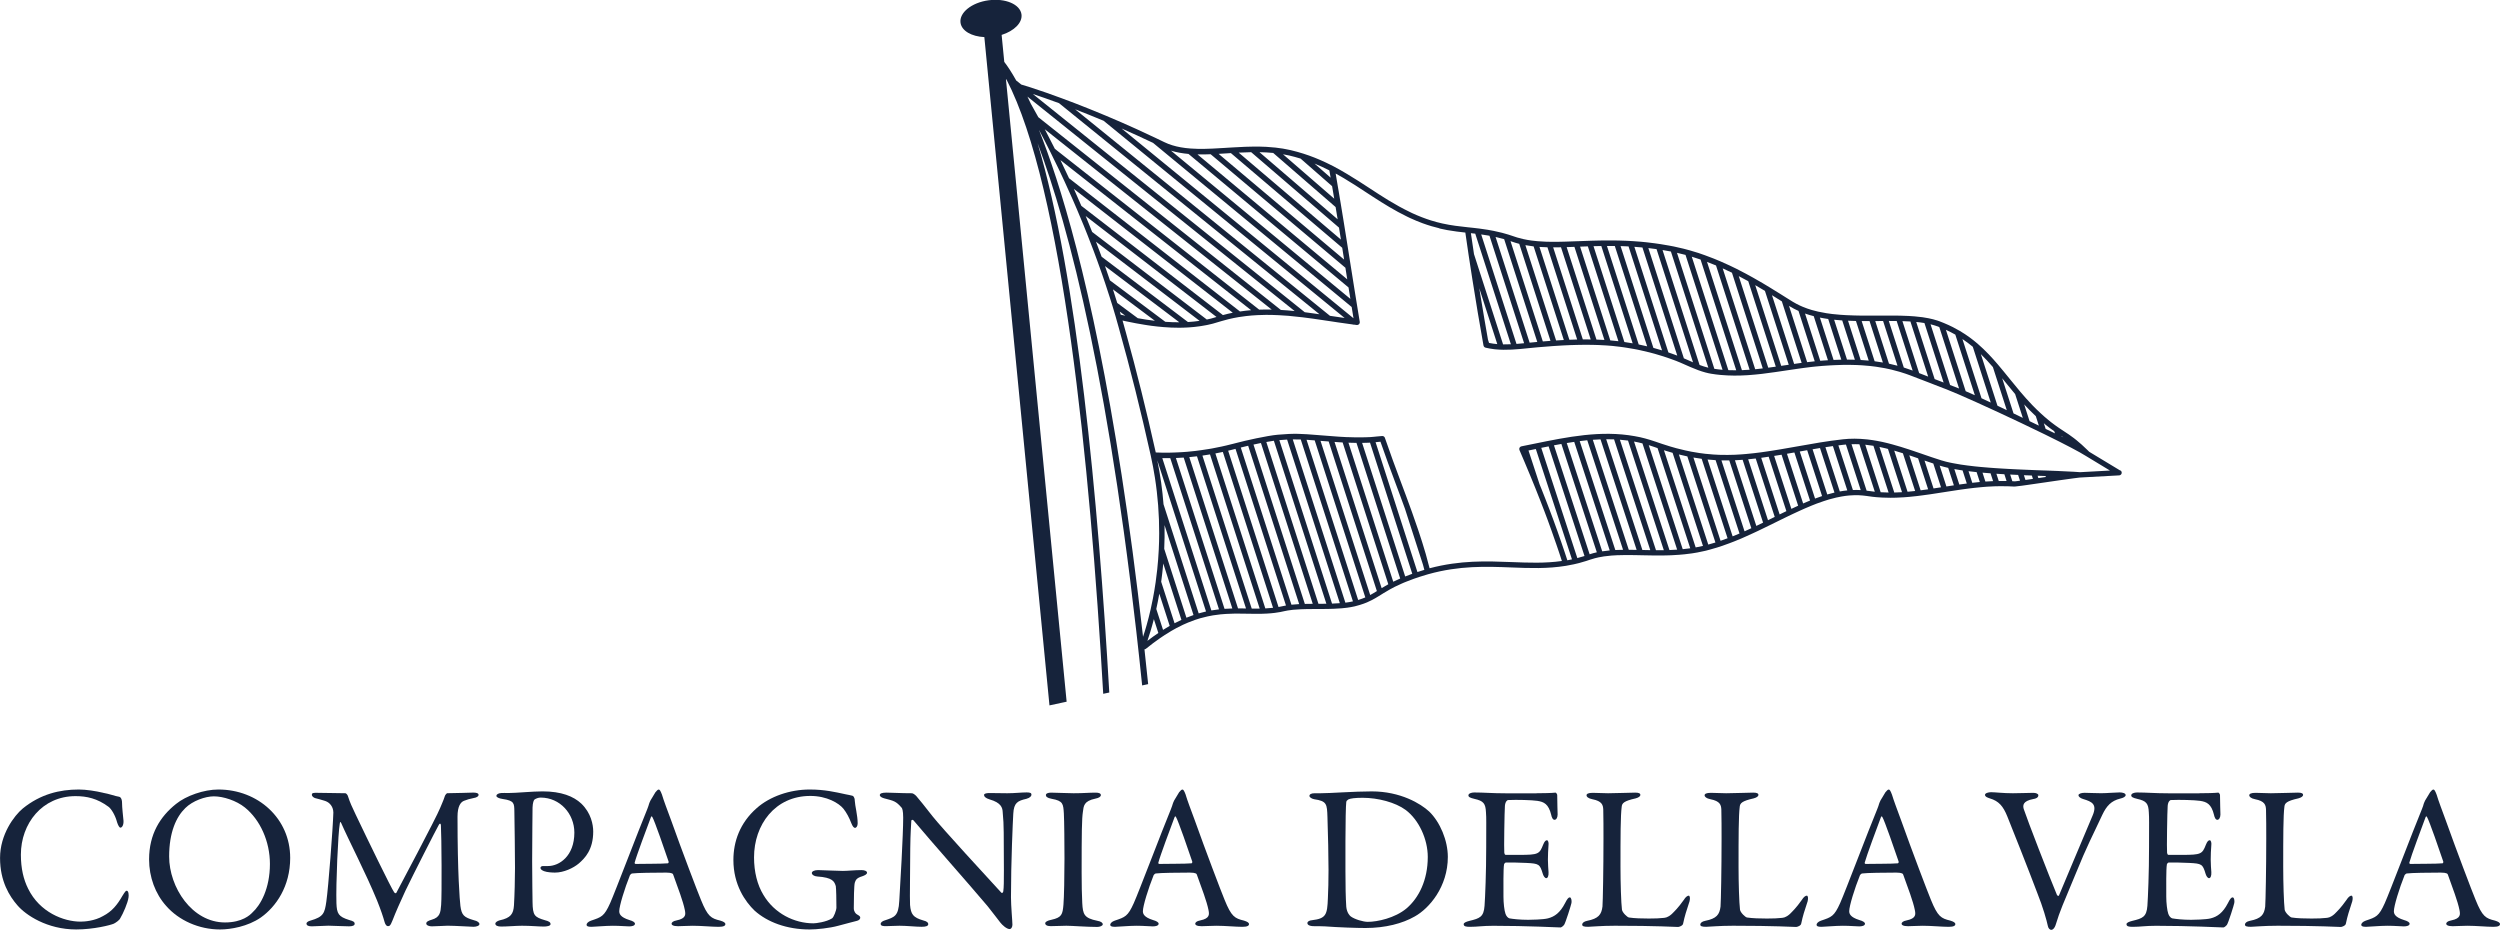 <svg width="164" height="61" viewBox="0 0 164 61" fill="none" xmlns="http://www.w3.org/2000/svg">
<g clip-path="url(#clip0_216_4449)">
<path d="M6.772 52.01C7.125 52.065 7.598 52.24 7.805 52.265C7.871 52.265 8.006 52.36 8.006 52.672C8.006 52.957 8.074 53.552 8.102 53.848C8.113 54.132 8.006 54.294 7.898 54.294C7.83 54.294 7.748 54.146 7.681 53.943C7.558 53.47 7.302 53.065 7.125 52.929C6.379 52.374 5.686 52.226 4.954 52.226C2.769 52.226 1.37 54.025 1.37 56.066C1.37 56.972 1.546 57.702 1.845 58.297C2.606 59.851 4.18 60.459 5.28 60.459C5.536 60.459 6.202 60.417 6.761 60.092C7.357 59.783 7.696 59.349 8.022 58.782C8.197 58.498 8.251 58.431 8.308 58.431C8.441 58.431 8.457 58.727 8.43 58.875C8.389 59.215 8.077 59.93 7.887 60.242C7.832 60.365 7.601 60.526 7.466 60.593C7.25 60.688 6.15 60.972 4.996 60.972C3.084 60.972 1.685 60.023 1.144 59.391C0.626 58.795 0.003 57.82 0.003 56.282C0.003 54.743 0.924 53.511 1.495 53.036C2.663 52.089 3.924 51.792 5.172 51.792C5.648 51.792 6.259 51.887 6.775 52.008" fill="#16233B"/>
<path d="M19.037 56.268C19.037 58.159 18.101 59.485 17.11 60.188C16.254 60.782 15.128 60.973 14.436 60.973C13.05 60.973 11.735 60.379 10.905 59.433C10.188 58.635 9.78 57.54 9.78 56.377C9.78 54.714 10.512 53.564 11.546 52.74C12.21 52.199 13.378 51.792 14.325 51.792C16.931 51.792 19.036 53.7 19.036 56.268M12.156 53.009C11.558 53.591 11.096 54.606 11.096 56.187C11.096 58.202 12.591 60.513 14.761 60.513C15.889 60.513 16.405 60.024 16.553 59.865C17.096 59.378 17.707 58.284 17.707 56.674C17.707 55.199 17.069 53.78 16.064 52.97C15.508 52.522 14.652 52.24 14.03 52.24C13.459 52.24 12.633 52.536 12.156 53.009Z" fill="#16233B"/>
<path d="M20.852 52.01C21.733 52.01 21.885 52.037 22.67 52.037C22.697 52.037 22.806 52.144 22.819 52.212C22.982 52.711 23.064 52.861 23.336 53.443C24.096 55.038 25.67 58.284 25.86 58.539C25.887 58.579 25.967 58.621 25.994 58.579C26.116 58.348 28.654 53.577 28.871 53.008C28.885 52.954 29.102 52.494 29.182 52.224C29.197 52.157 29.306 52.035 29.333 52.035C29.82 52.035 30.92 51.994 31.043 51.994C31.219 51.994 31.394 52.023 31.394 52.142C31.394 52.239 31.287 52.317 31.043 52.358C30.826 52.399 30.635 52.453 30.432 52.535C30.23 52.617 30.013 52.872 30.013 53.575C30.013 57.335 30.16 59.051 30.203 59.431C30.284 60.037 30.432 60.175 31.083 60.365C31.329 60.417 31.451 60.525 31.451 60.62C31.451 60.727 31.261 60.797 31.057 60.797C30.907 60.797 29.861 60.727 29.36 60.727C29.102 60.727 28.654 60.768 28.326 60.768C28.179 60.768 27.962 60.715 27.962 60.579C27.962 60.459 28.125 60.39 28.314 60.335C28.869 60.175 28.899 59.862 28.939 59.362C28.992 58.754 28.966 54.832 28.924 54.143C28.924 54.05 28.869 53.968 28.79 54.103C28.641 54.359 27.121 57.335 26.591 58.443C26.265 59.146 25.953 59.849 25.75 60.376C25.6 60.768 25.534 60.754 25.437 60.754C25.358 60.754 25.276 60.647 25.233 60.499C25.14 60.158 24.991 59.712 24.732 59.064C23.999 57.28 22.887 55.145 22.384 53.995C22.342 53.901 22.301 53.887 22.29 54.035C22.181 54.605 22.029 58.01 22.07 59.253C22.097 59.944 22.206 60.131 22.899 60.35C23.197 60.429 23.266 60.483 23.266 60.606C23.266 60.713 23.118 60.767 22.899 60.767C22.464 60.767 21.896 60.725 21.542 60.725C21.216 60.725 20.795 60.767 20.458 60.767C20.254 60.767 20.104 60.725 20.104 60.577C20.104 60.524 20.198 60.428 20.376 60.388C21.216 60.144 21.298 59.915 21.407 59.145C21.542 58.211 21.841 54.316 21.868 53.304C21.868 53.195 21.841 52.681 21.257 52.519C21.027 52.451 20.852 52.398 20.676 52.357C20.58 52.33 20.459 52.237 20.459 52.141C20.459 52.007 20.553 52.007 20.852 52.007" fill="#16233B"/>
<path d="M35.464 52.321C35.317 52.321 35.179 52.376 35.07 52.444C35.016 52.483 34.948 52.644 34.935 52.97C34.923 53.254 34.923 54.929 34.909 56.487C34.909 57.716 34.935 58.839 34.935 59.176C34.948 60.054 35.057 60.161 35.749 60.366C36.007 60.431 36.116 60.5 36.116 60.622C36.116 60.743 35.871 60.782 35.666 60.782C35.33 60.782 34.842 60.729 34.242 60.729C33.849 60.729 33.295 60.782 32.874 60.782C32.643 60.782 32.494 60.715 32.494 60.593C32.494 60.499 32.632 60.415 32.765 60.377C33.524 60.215 33.676 59.945 33.716 59.392C33.757 58.728 33.784 57.619 33.784 56.944C33.784 56.496 33.757 53.632 33.742 53.199C33.73 52.712 33.742 52.522 32.983 52.415C32.712 52.376 32.564 52.292 32.564 52.212C32.564 52.103 32.7 52.037 32.876 52.023C32.969 52.01 33.201 52.023 33.323 52.023C33.867 52.023 34.912 51.914 35.591 51.914C36.826 51.914 37.625 52.24 38.129 52.712C38.779 53.334 38.915 54.105 38.915 54.551C38.915 55.754 38.358 56.307 37.964 56.648C37.611 56.944 36.988 57.242 36.404 57.242C36.254 57.242 35.902 57.229 35.685 57.147C35.523 57.08 35.455 57.013 35.455 56.931C35.455 56.878 35.51 56.812 35.619 56.812H35.956C36.674 56.812 37.678 56.175 37.678 54.62C37.678 53.389 36.742 52.321 35.466 52.321" fill="#16233B"/>
<path d="M43.43 52.144C43.538 52.51 43.767 53.118 44.029 53.821C44.731 55.795 45.75 58.473 45.981 59.028C46.429 60.136 46.647 60.245 47.256 60.393C47.473 60.461 47.584 60.527 47.584 60.623C47.584 60.719 47.489 60.8 47.147 60.8C46.699 60.8 46.036 60.73 45.438 60.73C45.003 60.73 44.813 60.759 44.475 60.759C44.136 60.759 44.054 60.664 44.054 60.596C44.054 60.529 44.136 60.42 44.38 60.38C45.032 60.246 44.978 59.975 44.924 59.691C44.815 59.137 44.475 58.246 44.163 57.38C44.15 57.325 44.096 57.243 43.703 57.243C42.957 57.243 41.761 57.258 41.476 57.299C41.424 57.299 41.356 57.366 41.328 57.406C40.975 58.285 40.623 59.436 40.623 59.773C40.623 59.933 40.677 60.164 41.29 60.355C41.519 60.42 41.654 60.503 41.654 60.596C41.654 60.73 41.451 60.771 41.274 60.771C41.043 60.771 40.704 60.73 40.201 60.73C39.698 60.73 38.994 60.8 38.791 60.8C38.546 60.8 38.478 60.745 38.478 60.664C38.478 60.584 38.573 60.461 38.777 60.393C39.456 60.163 39.633 60.122 40.026 59.244C40.337 58.553 41.885 54.469 42.456 53.091C42.535 52.902 42.549 52.82 42.576 52.74C42.59 52.699 42.617 52.618 42.672 52.51L42.998 51.969C43.092 51.862 43.147 51.794 43.215 51.794C43.267 51.794 43.323 51.849 43.432 52.145M43.862 56.525C43.633 55.836 42.926 53.807 42.804 53.618C42.763 53.536 42.736 53.523 42.696 53.618C42.451 54.267 41.744 56.159 41.636 56.58C41.622 56.633 41.65 56.674 41.704 56.674C42.247 56.659 43.373 56.674 43.823 56.633C43.837 56.633 43.877 56.566 43.862 56.525Z" fill="#16233B"/>
<path d="M55.395 52.09C55.668 52.146 55.763 52.158 55.911 52.199C55.965 52.199 56.073 52.306 56.073 52.524C56.087 52.849 56.263 53.498 56.263 54.012C56.263 54.187 56.18 54.308 56.087 54.308C56.006 54.308 55.925 54.201 55.845 53.998C55.707 53.632 55.532 53.309 55.327 53.05C55.03 52.685 54.242 52.213 53.158 52.213C50.837 52.213 49.465 54.107 49.465 56.242C49.465 57.201 49.682 58.054 50.078 58.702C50.796 59.92 52.1 60.57 53.364 60.57C53.525 60.57 54.204 60.486 54.584 60.243C54.691 60.177 54.869 59.714 54.869 59.54C54.869 59.066 54.856 58.297 54.829 58.133C54.734 57.822 54.625 57.565 53.608 57.497C53.403 57.485 53.256 57.377 53.256 57.267C53.256 57.173 53.403 57.078 53.663 57.078C53.905 57.078 54.897 57.132 55.291 57.132C55.617 57.132 56.076 57.078 56.513 57.078C56.729 57.078 56.878 57.146 56.878 57.253C56.878 57.347 56.729 57.428 56.566 57.483C56.158 57.603 56.131 57.754 56.076 57.902C56.024 58.051 56.009 59.025 56.009 59.58C56.009 59.796 56.131 59.93 56.199 59.972C56.444 60.108 56.43 60.147 56.43 60.215C56.43 60.269 56.375 60.365 56.226 60.404C55.981 60.473 55.519 60.581 54.992 60.729C54.408 60.89 53.566 60.973 53.117 60.973C51.598 60.973 50.337 60.484 49.508 59.744C48.885 59.148 48.111 58.04 48.111 56.417C48.111 55.215 48.532 53.984 49.644 53.009C50.498 52.254 51.802 51.792 53.117 51.792C54.109 51.792 54.827 51.968 55.399 52.089" fill="#16233B"/>
<path d="M58.163 51.996C58.46 51.996 59.124 52.037 59.816 52.037C59.898 52.037 60.02 52.13 60.102 52.212C60.306 52.453 60.645 52.86 61.177 53.55C61.787 54.319 64.772 57.565 65.681 58.552C65.763 58.634 65.817 58.498 65.817 58.457C65.885 58.024 65.844 56.564 65.844 54.617C65.844 54.157 65.817 53.684 65.776 53.265C65.763 52.983 65.669 52.656 64.922 52.442C64.65 52.36 64.555 52.253 64.555 52.144C64.555 52.051 64.745 52.023 64.908 52.023C65.26 52.023 65.64 52.037 66.075 52.037C66.564 52.037 66.998 51.982 67.35 51.982C67.583 51.982 67.664 52.023 67.664 52.13C67.664 52.212 67.583 52.333 67.338 52.401C66.754 52.535 66.509 52.656 66.471 53.386C66.442 53.873 66.32 56.536 66.32 58.862C66.32 59.431 66.415 60.444 66.415 60.661C66.415 60.795 66.349 60.946 66.226 60.946C66.036 60.946 65.738 60.675 65.615 60.511C65.385 60.228 65.14 59.876 64.775 59.431C63.499 57.917 61.15 55.279 59.93 53.82C59.876 53.752 59.781 53.779 59.781 53.846C59.767 54.212 59.726 54.59 59.713 55.645C59.713 56.861 59.673 58.944 59.699 59.364C59.754 59.983 59.903 60.187 60.555 60.377C60.838 60.445 60.893 60.538 60.893 60.622C60.893 60.756 60.718 60.797 60.46 60.797C60.066 60.797 59.496 60.729 59.006 60.729C58.708 60.729 58.355 60.756 58.124 60.756C57.935 60.756 57.772 60.743 57.772 60.608C57.772 60.5 57.906 60.417 58.044 60.377C58.681 60.161 58.939 60.108 58.992 59.107C59.06 58.011 59.249 54.767 59.249 53.645C59.249 53.158 59.181 53.035 59.155 52.995C58.775 52.549 58.626 52.535 58.015 52.374C57.867 52.333 57.716 52.265 57.716 52.158C57.716 52.051 57.854 51.996 58.166 51.996" fill="#16233B"/>
<path d="M69.789 53.362C69.748 52.74 69.748 52.536 68.99 52.402C68.691 52.349 68.61 52.254 68.61 52.158C68.61 52.051 68.757 51.997 68.947 51.997C69.302 51.997 69.98 52.037 70.428 52.037C71.091 52.037 71.404 51.997 71.879 51.997C72.094 51.997 72.216 52.051 72.216 52.158C72.216 52.265 72.082 52.347 71.865 52.388C71.077 52.549 71.091 52.888 71.039 53.252C70.969 53.7 70.955 54.578 70.955 57.228C70.955 57.968 70.969 58.809 70.996 59.242C71.039 59.972 71.105 60.227 71.988 60.404C72.234 60.445 72.341 60.54 72.341 60.633C72.341 60.741 72.137 60.807 71.974 60.807C71.283 60.807 70.319 60.729 69.952 60.729C69.544 60.729 69.422 60.755 68.92 60.755C68.662 60.755 68.566 60.661 68.566 60.568C68.566 60.475 68.704 60.391 68.976 60.336C69.654 60.188 69.707 59.985 69.762 59.351C69.803 58.877 69.83 57.472 69.83 56.323C69.83 55.486 69.816 53.809 69.789 53.362Z" fill="#16233B"/>
<path d="M77.782 52.144C77.89 52.51 78.121 53.118 78.381 53.821C79.085 55.795 80.102 58.473 80.333 59.028C80.782 60.136 80.998 60.245 81.608 60.393C81.825 60.461 81.934 60.527 81.934 60.623C81.934 60.719 81.841 60.8 81.499 60.8C81.051 60.8 80.388 60.73 79.79 60.73C79.355 60.73 79.165 60.759 78.827 60.759C78.488 60.759 78.406 60.664 78.406 60.596C78.406 60.529 78.488 60.42 78.733 60.38C79.384 60.246 79.33 59.975 79.276 59.691C79.167 59.137 78.827 58.246 78.515 57.38C78.502 57.325 78.449 57.243 78.055 57.243C77.311 57.243 76.116 57.258 75.828 57.299C75.776 57.299 75.708 57.366 75.681 57.406C75.327 58.285 74.974 59.436 74.974 59.773C74.974 59.933 75.028 60.164 75.638 60.355C75.87 60.42 76.006 60.503 76.006 60.596C76.006 60.73 75.803 60.771 75.626 60.771C75.397 60.771 75.058 60.73 74.553 60.73C74.048 60.73 73.346 60.8 73.143 60.8C72.898 60.8 72.83 60.745 72.83 60.664C72.83 60.584 72.925 60.461 73.129 60.393C73.808 60.163 73.984 60.122 74.377 59.244C74.691 58.553 76.237 54.469 76.808 53.091C76.887 52.902 76.903 52.82 76.931 52.74C76.944 52.699 76.971 52.618 77.026 52.51L77.352 51.969C77.447 51.862 77.501 51.794 77.569 51.794C77.623 51.794 77.677 51.849 77.786 52.145M78.214 56.525C77.985 55.836 77.278 53.807 77.156 53.618C77.116 53.536 77.088 53.523 77.048 53.618C76.803 54.267 76.097 56.159 75.99 56.58C75.974 56.633 76.002 56.674 76.058 56.674C76.599 56.659 77.725 56.674 78.173 56.633C78.188 56.633 78.227 56.566 78.213 56.525" fill="#16233B"/>
<path d="M93.744 53.225C94.476 53.928 94.978 55.147 94.978 56.214C94.978 58.175 93.758 59.594 92.806 60.12C92.007 60.581 90.878 60.877 89.576 60.877C89.019 60.877 87.812 60.837 86.916 60.77C86.66 60.757 86.415 60.757 86.198 60.757C85.886 60.757 85.765 60.662 85.765 60.555C85.765 60.448 85.899 60.379 86.062 60.366C86.999 60.257 87.067 59.999 87.109 58.933C87.135 58.296 87.151 57.877 87.151 57.079C87.151 56.282 87.121 54.713 87.081 53.605C87.054 52.741 87.041 52.551 86.211 52.429C86.062 52.402 85.899 52.306 85.899 52.213C85.899 52.104 86.021 52.038 86.225 52.038H86.605C87.284 52.038 88.817 51.915 89.984 51.915C91.885 51.915 93.2 52.727 93.744 53.227M88.45 52.443C88.356 52.51 88.328 52.536 88.315 52.618C88.287 52.781 88.261 53.983 88.261 55.188V57.147C88.261 58.095 88.276 58.891 88.315 59.485C88.356 59.904 88.573 60.093 88.613 60.12C88.871 60.309 89.427 60.473 89.725 60.473C90.35 60.473 91.503 60.229 92.264 59.594C93.078 58.903 93.662 57.729 93.662 56.214C93.662 55.051 93.078 53.78 92.211 53.132C91.534 52.633 90.393 52.335 89.388 52.335C88.901 52.335 88.575 52.376 88.451 52.443" fill="#16233B"/>
<path d="M100.783 52.037C101.233 52.037 101.828 52.023 102.032 51.996C102.071 51.982 102.139 52.078 102.153 52.144C102.153 52.767 102.18 53.159 102.18 53.429C102.18 53.618 102.1 53.78 101.976 53.78C101.853 53.78 101.786 53.591 101.76 53.456C101.584 52.74 101.285 52.604 100.853 52.536C100.498 52.483 99.524 52.455 98.926 52.483C98.899 52.483 98.75 52.551 98.722 52.861C98.695 53.199 98.654 55.743 98.682 55.944C98.695 55.998 98.709 56.08 98.777 56.08H99.658C100.934 56.08 100.987 56.025 101.234 55.404C101.315 55.2 101.396 55.12 101.476 55.12C101.571 55.12 101.598 55.309 101.584 55.416C101.559 55.795 101.543 56.066 101.543 56.391C101.543 56.756 101.571 56.946 101.584 57.215C101.598 57.459 101.53 57.608 101.435 57.608C101.34 57.608 101.245 57.459 101.204 57.311C101.014 56.689 100.96 56.649 100.131 56.608C99.696 56.581 99.155 56.581 98.788 56.581C98.734 56.581 98.666 56.678 98.666 56.703C98.612 56.988 98.627 58.244 98.627 58.826C98.627 59.219 98.68 59.731 98.761 59.949C98.817 60.109 98.924 60.218 99.019 60.245C99.249 60.286 99.709 60.339 100.253 60.339C100.416 60.339 101.242 60.325 101.541 60.245C101.976 60.136 102.342 59.881 102.668 59.245C102.818 58.947 102.899 58.867 102.979 58.867C103.074 58.867 103.115 59.081 103.089 59.233C103.074 59.34 102.695 60.559 102.6 60.68C102.559 60.732 102.438 60.841 102.369 60.841C102.22 60.841 100.169 60.732 97.957 60.732C97.239 60.732 96.94 60.8 96.426 60.8C96.168 60.8 96.018 60.773 96.018 60.625C96.018 60.53 96.181 60.464 96.397 60.409C97.075 60.246 97.332 60.152 97.386 59.423C97.427 58.855 97.495 57.259 97.495 55.582C97.495 53.905 97.51 53.69 97.48 53.298C97.454 52.704 97.32 52.541 96.722 52.406C96.435 52.338 96.328 52.283 96.328 52.175C96.328 52.056 96.518 51.986 96.707 51.986C97.345 51.986 97.874 52.041 98.783 52.041H100.78L100.783 52.037Z" fill="#16233B"/>
<path d="M104.486 52.01C104.853 52.01 105.096 52.037 105.49 52.037C106.022 52.037 106.943 51.996 107.269 51.996C107.514 51.996 107.607 52.051 107.607 52.144C107.607 52.237 107.5 52.319 107.296 52.374C106.508 52.549 106.414 52.699 106.386 52.901C106.304 53.511 106.304 54.874 106.304 56.875C106.304 57.929 106.345 59.23 106.4 59.674C106.425 59.863 106.753 60.177 106.861 60.188C107.213 60.243 107.717 60.256 108.163 60.256C108.542 60.256 108.924 60.243 109.126 60.215C109.234 60.202 109.398 60.202 109.669 59.96C109.859 59.77 110.077 59.567 110.443 59.053C110.591 58.809 110.715 58.755 110.781 58.755C110.848 58.755 110.889 58.903 110.835 59.121C110.618 59.785 110.522 60.068 110.414 60.581C110.4 60.729 110.142 60.809 110.087 60.809C109.925 60.809 108.69 60.729 105.935 60.729C105.013 60.729 104.375 60.798 104.185 60.798C103.927 60.798 103.791 60.77 103.791 60.65C103.791 60.555 103.899 60.447 104.117 60.406C104.864 60.258 105.054 59.999 105.122 59.472C105.149 59.135 105.188 56.985 105.188 55.024C105.188 54.483 105.188 53.552 105.174 53.106C105.161 52.809 105.093 52.551 104.456 52.429C104.185 52.376 104.077 52.265 104.077 52.172C104.077 52.079 104.185 52.01 104.484 52.01" fill="#16233B"/>
<path d="M112.232 52.01C112.599 52.01 112.843 52.037 113.235 52.037C113.765 52.037 114.689 51.996 115.014 51.996C115.256 51.996 115.352 52.051 115.352 52.144C115.352 52.237 115.243 52.319 115.039 52.374C114.254 52.549 114.158 52.699 114.129 52.901C114.049 53.511 114.049 54.874 114.049 56.875C114.049 57.929 114.09 59.23 114.144 59.674C114.17 59.863 114.498 60.177 114.606 60.188C114.958 60.243 115.46 60.256 115.908 60.256C116.287 60.256 116.669 60.243 116.87 60.215C116.979 60.202 117.142 60.202 117.414 59.96C117.602 59.77 117.822 59.567 118.186 59.053C118.336 58.809 118.458 58.755 118.528 58.755C118.598 58.755 118.635 58.903 118.582 59.121C118.362 59.785 118.268 60.068 118.161 60.581C118.147 60.729 117.889 60.809 117.833 60.809C117.67 60.809 116.436 60.729 113.682 60.729C112.759 60.729 112.121 60.798 111.932 60.798C111.674 60.798 111.538 60.77 111.538 60.65C111.538 60.555 111.645 60.447 111.864 60.406C112.61 60.258 112.8 59.999 112.867 59.472C112.895 59.135 112.935 56.985 112.935 55.024C112.935 54.483 112.935 53.552 112.92 53.106C112.906 52.809 112.84 52.551 112.202 52.429C111.932 52.376 111.822 52.265 111.822 52.172C111.822 52.079 111.932 52.01 112.231 52.01" fill="#16233B"/>
<path d="M124.118 52.144C124.227 52.51 124.457 53.118 124.716 53.821C125.42 55.795 126.437 58.473 126.668 59.028C127.118 60.136 127.335 60.245 127.944 60.393C128.161 60.461 128.27 60.527 128.27 60.623C128.27 60.719 128.176 60.8 127.836 60.8C127.387 60.8 126.724 60.73 126.126 60.73C125.692 60.73 125.502 60.759 125.164 60.759C124.825 60.759 124.743 60.664 124.743 60.596C124.743 60.529 124.825 60.42 125.069 60.38C125.719 60.246 125.667 59.975 125.612 59.691C125.504 59.137 125.164 58.246 124.852 57.38C124.838 57.325 124.784 57.243 124.392 57.243C123.646 57.243 122.45 57.258 122.167 57.299C122.112 57.299 122.042 57.366 122.017 57.406C121.662 58.285 121.309 59.436 121.309 59.773C121.309 59.933 121.363 60.164 121.976 60.355C122.207 60.42 122.343 60.503 122.343 60.596C122.343 60.73 122.139 60.771 121.963 60.771C121.732 60.771 121.395 60.73 120.89 60.73C120.385 60.73 119.681 60.8 119.477 60.8C119.232 60.8 119.166 60.745 119.166 60.664C119.166 60.584 119.26 60.461 119.465 60.393C120.143 60.163 120.319 60.122 120.713 59.244C121.025 58.553 122.57 54.469 123.142 53.091C123.224 52.902 123.237 52.82 123.265 52.74C123.279 52.699 123.306 52.618 123.36 52.51L123.686 51.969C123.781 51.862 123.836 51.794 123.903 51.794C123.957 51.794 124.012 51.849 124.119 52.145M124.553 56.525C124.322 55.836 123.616 53.807 123.493 53.618C123.453 53.536 123.426 53.523 123.385 53.618C123.14 54.267 122.438 56.159 122.327 56.58C122.313 56.633 122.341 56.674 122.395 56.674C122.938 56.659 124.063 56.674 124.51 56.633C124.525 56.633 124.566 56.566 124.551 56.525" fill="#16233B"/>
<path d="M130.624 51.969C130.895 51.969 131.382 52.037 132.048 52.037C132.524 52.037 133.08 52.01 133.39 52.01C133.567 52.01 133.717 52.078 133.717 52.171C133.717 52.264 133.649 52.374 133.39 52.415C132.671 52.549 132.698 52.847 132.754 53.063C132.985 53.766 134.45 57.553 134.939 58.714C134.966 58.741 135.032 58.823 135.075 58.727C135.182 58.443 136.662 54.971 137.271 53.509C137.597 52.751 137.231 52.59 136.648 52.414C136.458 52.358 136.347 52.251 136.347 52.169C136.347 52.076 136.523 52.008 136.741 52.008C137.054 52.008 137.366 52.035 137.83 52.035C138.222 52.035 138.765 51.982 139.049 51.982C139.239 51.982 139.443 52.035 139.443 52.157C139.443 52.264 139.279 52.346 139.089 52.387C138.494 52.535 138.193 52.86 137.91 53.456C137.285 54.808 136.947 55.388 136.119 57.43C135.331 59.337 135.156 59.674 134.842 60.7C134.788 60.85 134.694 60.998 134.557 60.998C134.477 60.998 134.368 60.902 134.342 60.754C134.258 60.363 134.029 59.537 133.635 58.55C133.175 57.321 131.885 54.05 131.681 53.561C131.409 52.886 131.124 52.548 130.528 52.373C130.365 52.318 130.216 52.264 130.216 52.142C130.216 52.035 130.42 51.968 130.624 51.968" fill="#16233B"/>
<path d="M144.26 52.037C144.709 52.037 145.304 52.023 145.508 51.996C145.55 51.982 145.618 52.078 145.632 52.144C145.632 52.767 145.66 53.159 145.66 53.429C145.66 53.618 145.578 53.78 145.456 53.78C145.334 53.78 145.266 53.591 145.239 53.456C145.064 52.74 144.765 52.604 144.33 52.536C143.977 52.483 143.001 52.455 142.403 52.483C142.376 52.483 142.227 52.551 142.2 52.861C142.172 53.199 142.132 55.743 142.16 55.944C142.172 55.998 142.187 56.08 142.254 56.08H143.135C144.41 56.08 144.464 56.025 144.711 55.404C144.792 55.2 144.872 55.12 144.956 55.12C145.05 55.12 145.078 55.309 145.064 55.416C145.037 55.795 145.023 56.066 145.023 56.391C145.023 56.756 145.05 56.946 145.064 57.215C145.078 57.459 145.01 57.608 144.914 57.608C144.817 57.608 144.725 57.459 144.684 57.311C144.496 56.689 144.439 56.649 143.613 56.608C143.178 56.581 142.635 56.581 142.27 56.581C142.214 56.581 142.148 56.678 142.148 56.703C142.092 56.988 142.107 58.244 142.107 58.826C142.107 59.219 142.162 59.731 142.241 59.949C142.297 60.109 142.404 60.218 142.499 60.245C142.73 60.286 143.19 60.339 143.733 60.339C143.896 60.339 144.725 60.325 145.023 60.245C145.458 60.136 145.823 59.881 146.151 59.245C146.298 58.947 146.38 58.867 146.461 58.867C146.556 58.867 146.6 59.081 146.57 59.233C146.556 59.34 146.176 60.559 146.08 60.68C146.04 60.732 145.918 60.841 145.85 60.841C145.701 60.841 143.651 60.732 141.437 60.732C140.719 60.732 140.42 60.8 139.906 60.8C139.649 60.8 139.498 60.773 139.498 60.625C139.498 60.53 139.661 60.464 139.877 60.409C140.556 60.246 140.814 60.152 140.869 59.423C140.909 58.855 140.977 57.259 140.977 55.582C140.977 53.905 140.991 53.69 140.963 53.298C140.936 52.704 140.801 52.541 140.203 52.406C139.92 52.338 139.809 52.283 139.809 52.175C139.809 52.056 139.999 51.986 140.189 51.986C140.828 51.986 141.357 52.041 142.266 52.041H144.26V52.037Z" fill="#16233B"/>
<path d="M147.962 52.01C148.329 52.01 148.573 52.037 148.965 52.037C149.495 52.037 150.419 51.996 150.744 51.996C150.986 51.996 151.082 52.051 151.082 52.144C151.082 52.237 150.973 52.319 150.769 52.374C149.984 52.549 149.888 52.699 149.859 52.901C149.779 53.511 149.779 54.874 149.779 56.875C149.779 57.929 149.82 59.23 149.874 59.674C149.9 59.863 150.228 60.177 150.336 60.188C150.688 60.243 151.19 60.256 151.638 60.256C152.017 60.256 152.399 60.243 152.6 60.215C152.709 60.202 152.872 60.202 153.144 59.96C153.332 59.77 153.552 59.567 153.916 59.053C154.066 58.809 154.188 58.755 154.258 58.755C154.328 58.755 154.365 58.903 154.31 59.121C154.095 59.785 153.998 60.068 153.891 60.581C153.877 60.729 153.619 60.809 153.563 60.809C153.4 60.809 152.166 60.729 149.412 60.729C148.489 60.729 147.85 60.798 147.662 60.798C147.404 60.798 147.268 60.77 147.268 60.65C147.268 60.555 147.375 60.447 147.594 60.406C148.34 60.258 148.53 59.999 148.597 59.472C148.624 59.135 148.666 56.985 148.666 55.024C148.666 54.483 148.666 53.552 148.65 53.106C148.636 52.809 148.57 52.551 147.932 52.429C147.662 52.376 147.552 52.265 147.552 52.172C147.552 52.079 147.662 52.01 147.961 52.01" fill="#16233B"/>
<path d="M159.848 52.144C159.955 52.51 160.186 53.118 160.444 53.821C161.148 55.795 162.167 58.473 162.398 59.028C162.846 60.136 163.063 60.245 163.674 60.393C163.889 60.461 164 60.527 164 60.623C164 60.719 163.906 60.8 163.564 60.8C163.117 60.8 162.452 60.73 161.856 60.73C161.421 60.73 161.231 60.759 160.892 60.759C160.553 60.759 160.471 60.664 160.471 60.596C160.471 60.529 160.553 60.42 160.799 60.38C161.449 60.246 161.395 59.975 161.34 59.691C161.232 59.137 160.892 58.246 160.582 57.38C160.568 57.325 160.514 57.243 160.118 57.243C159.373 57.243 158.18 57.258 157.892 57.299C157.84 57.299 157.772 57.366 157.743 57.406C157.391 58.285 157.039 59.436 157.039 59.773C157.039 59.933 157.092 60.164 157.704 60.355C157.935 60.42 158.071 60.503 158.071 60.596C158.071 60.73 157.867 60.771 157.691 60.771C157.462 60.771 157.123 60.73 156.618 60.73C156.114 60.73 155.411 60.8 155.209 60.8C154.963 60.8 154.897 60.745 154.897 60.664C154.897 60.584 154.992 60.461 155.194 60.393C155.873 60.163 156.049 60.122 156.443 59.244C156.755 58.553 158.302 54.469 158.873 53.091C158.955 52.902 158.968 52.82 158.993 52.74C159.008 52.699 159.035 52.618 159.09 52.51L159.417 51.969C159.509 51.862 159.565 51.794 159.633 51.794C159.686 51.794 159.74 51.849 159.849 52.145M160.281 56.525C160.052 55.836 159.346 53.807 159.223 53.618C159.182 53.536 159.156 53.523 159.114 53.618C158.872 54.267 158.166 56.159 158.055 56.58C158.042 56.633 158.069 56.674 158.123 56.674C158.666 56.659 159.792 56.674 160.239 56.633C160.254 56.633 160.294 56.566 160.28 56.525" fill="#16233B"/>
<path d="M139.093 30.87C138.441 30.48 137.563 29.951 137.05 29.635C137.01 29.596 136.971 29.556 136.933 29.519C136.797 29.386 136.672 29.268 136.555 29.164C136.431 29.054 136.316 28.956 136.208 28.868C136.153 28.822 136.098 28.781 136.045 28.74C135.931 28.653 135.822 28.576 135.718 28.503C135.604 28.425 135.493 28.352 135.381 28.28C135.276 28.212 135.172 28.142 135.061 28.067C134.911 27.964 134.751 27.851 134.572 27.712C134.507 27.662 134.442 27.611 134.373 27.553C134.194 27.406 134.025 27.257 133.862 27.105C133.672 26.93 133.49 26.754 133.318 26.574C133.033 26.278 132.767 25.978 132.514 25.677C132.303 25.428 132.099 25.179 131.9 24.931C131.868 24.894 131.837 24.854 131.806 24.816C131.555 24.506 131.308 24.2 131.052 23.901C130.863 23.68 130.67 23.462 130.47 23.253C130.235 23.007 129.989 22.77 129.726 22.543C129.566 22.406 129.398 22.272 129.223 22.143C129.017 21.992 128.799 21.847 128.568 21.711C128.422 21.624 128.27 21.541 128.114 21.462C127.922 21.364 127.72 21.273 127.509 21.186C127.416 21.148 127.324 21.11 127.226 21.074C127.178 21.057 127.131 21.041 127.084 21.025C126.905 20.967 126.716 20.918 126.52 20.879C126.392 20.854 126.259 20.83 126.125 20.811C125.952 20.786 125.773 20.767 125.59 20.753C125.465 20.741 125.337 20.734 125.207 20.727C125.036 20.718 124.862 20.712 124.685 20.708C124.561 20.705 124.435 20.704 124.308 20.702C124.137 20.702 123.967 20.701 123.792 20.702C123.669 20.702 123.544 20.702 123.419 20.704C123.361 20.704 123.304 20.704 123.245 20.704C123.131 20.704 123.017 20.704 122.905 20.705C122.78 20.705 122.656 20.705 122.531 20.705C122.359 20.705 122.187 20.705 122.014 20.702C121.889 20.702 121.762 20.699 121.637 20.694C121.462 20.689 121.288 20.683 121.115 20.674C120.987 20.668 120.861 20.66 120.734 20.65C120.555 20.636 120.378 20.62 120.202 20.6C120.071 20.584 119.94 20.565 119.812 20.546C119.625 20.516 119.441 20.481 119.263 20.441C119.125 20.409 118.989 20.376 118.854 20.336C118.655 20.278 118.46 20.209 118.272 20.131C118.12 20.068 117.973 19.999 117.831 19.922C117.755 19.881 117.68 19.841 117.608 19.796C117.478 19.715 117.337 19.627 117.19 19.536C117.146 19.507 117.103 19.48 117.057 19.452C116.949 19.384 116.837 19.313 116.721 19.241C116.517 19.113 116.302 18.979 116.078 18.844C115.927 18.752 115.774 18.659 115.614 18.565C115.41 18.445 115.198 18.323 114.981 18.202C114.832 18.119 114.682 18.037 114.527 17.953C114.324 17.844 114.12 17.737 113.908 17.631C113.763 17.559 113.616 17.488 113.465 17.417C113.267 17.324 113.067 17.234 112.862 17.146C112.72 17.084 112.576 17.024 112.43 16.966C112.237 16.889 112.041 16.815 111.843 16.744C111.704 16.694 111.565 16.645 111.423 16.597C111.234 16.536 111.043 16.477 110.851 16.424C110.717 16.386 110.579 16.35 110.443 16.315C110.26 16.269 110.075 16.227 109.886 16.188C109.855 16.181 109.823 16.173 109.791 16.167C109.688 16.146 109.589 16.129 109.488 16.11C109.304 16.077 109.12 16.046 108.942 16.017C108.809 15.997 108.679 15.978 108.549 15.96C108.367 15.937 108.189 15.913 108.013 15.894C107.883 15.88 107.755 15.867 107.627 15.856C107.448 15.841 107.272 15.828 107.098 15.817C106.97 15.809 106.844 15.801 106.717 15.796C106.54 15.789 106.367 15.782 106.195 15.779C106.068 15.776 105.943 15.774 105.818 15.773C105.644 15.771 105.472 15.771 105.303 15.773C105.178 15.773 105.053 15.776 104.931 15.778C104.758 15.781 104.587 15.786 104.42 15.79C104.295 15.793 104.171 15.798 104.049 15.803C103.877 15.809 103.708 15.816 103.54 15.822C103.53 15.822 103.521 15.822 103.51 15.822C103.396 15.826 103.282 15.831 103.17 15.834C102.997 15.841 102.826 15.847 102.66 15.852C102.535 15.855 102.412 15.858 102.288 15.86C102.114 15.863 101.942 15.864 101.774 15.863C101.648 15.863 101.521 15.858 101.398 15.855C101.219 15.849 101.045 15.839 100.872 15.823C100.741 15.812 100.613 15.8 100.485 15.782C100.3 15.757 100.116 15.726 99.939 15.686C99.801 15.656 99.665 15.622 99.531 15.581C99.459 15.559 99.388 15.536 99.319 15.511C99.195 15.467 99.073 15.429 98.955 15.391C98.814 15.347 98.678 15.308 98.543 15.273C98.352 15.223 98.167 15.182 97.986 15.146C97.852 15.119 97.719 15.094 97.589 15.073C97.406 15.043 97.225 15.016 97.048 14.994C96.917 14.978 96.788 14.963 96.659 14.948C96.556 14.937 96.453 14.926 96.352 14.915L96.308 14.911H96.304C95.766 14.852 95.217 14.794 94.61 14.658C94.368 14.605 94.116 14.537 93.852 14.454C93.477 14.335 93.077 14.182 92.641 13.982C92.591 13.959 92.54 13.933 92.49 13.908C92.007 13.676 91.55 13.421 91.11 13.155C90.667 12.885 90.238 12.606 89.819 12.33C89.346 12.02 88.858 11.704 88.35 11.402C88.059 11.228 87.763 11.058 87.457 10.899C87.455 10.899 87.453 10.896 87.452 10.896C87.294 10.814 87.137 10.738 86.98 10.664C86.479 10.428 85.993 10.235 85.501 10.079C85.24 9.997 84.977 9.923 84.711 9.86C84.692 9.855 84.672 9.851 84.653 9.846C84.325 9.77 83.999 9.718 83.673 9.682C83.474 9.66 83.273 9.644 83.074 9.633C82.784 9.617 82.496 9.614 82.21 9.617C82.033 9.619 81.855 9.624 81.68 9.63C81.409 9.641 81.139 9.655 80.871 9.671C80.742 9.679 80.612 9.687 80.482 9.694C80.441 9.698 80.401 9.699 80.36 9.702C80.085 9.72 79.813 9.735 79.545 9.748C79.367 9.756 79.189 9.762 79.014 9.765C78.704 9.77 78.401 9.765 78.107 9.743C77.884 9.728 77.667 9.701 77.457 9.663C77.076 9.595 76.715 9.488 76.378 9.324C76.196 9.236 76.017 9.149 75.837 9.064C75.403 8.857 74.976 8.659 74.558 8.468C73.873 8.158 73.212 7.869 72.585 7.606C72.196 7.442 71.821 7.289 71.46 7.144C70.802 6.879 70.194 6.647 69.652 6.447C69.283 6.31 68.943 6.189 68.638 6.081C67.816 5.795 67.242 5.615 66.995 5.546L66.664 5.281C66.351 4.72 66.085 4.322 65.88 4.061L65.707 2.29C66.528 2.032 67.085 1.488 67.009 0.939C66.916 0.279 65.946 -0.132 64.842 0.02C63.737 0.172 62.918 0.832 63.01 1.493C63.085 2.029 63.74 2.394 64.573 2.434L68.815 45.963C68.815 45.963 68.815 45.966 68.815 45.968L68.824 46.055L68.845 46.274L69.971 46.031L69.962 45.935L65.99 5.192L66.028 5.222C69.715 12.321 71.506 30.455 72.371 45.514L72.769 45.429C72.042 32.827 70.666 18.082 68.063 9.389C70.118 14.835 72.916 25.36 74.925 44.964L75.319 44.879C75.24 44.103 75.158 43.343 75.077 42.598C75.11 42.594 75.144 42.583 75.171 42.561C75.493 42.3 75.802 42.068 76.101 41.861C76.205 41.791 76.306 41.721 76.408 41.655C76.555 41.559 76.701 41.471 76.843 41.387C76.949 41.324 77.055 41.264 77.159 41.209C77.311 41.127 77.462 41.053 77.609 40.983C77.719 40.931 77.829 40.884 77.936 40.84C78.094 40.774 78.249 40.715 78.401 40.663C78.515 40.624 78.629 40.588 78.74 40.556C78.905 40.509 79.064 40.47 79.223 40.435C79.341 40.41 79.458 40.388 79.575 40.367C79.745 40.339 79.911 40.317 80.075 40.301C80.199 40.288 80.319 40.279 80.439 40.273C80.613 40.261 80.784 40.257 80.955 40.254C81.08 40.252 81.205 40.252 81.329 40.254C81.499 40.254 81.669 40.257 81.838 40.26C81.843 40.26 81.847 40.26 81.852 40.26C81.979 40.261 82.104 40.263 82.227 40.265C82.401 40.266 82.575 40.266 82.748 40.265C82.871 40.261 82.995 40.257 83.117 40.25C83.284 40.241 83.454 40.227 83.623 40.205C83.741 40.191 83.86 40.172 83.979 40.15C84.075 40.132 84.173 40.112 84.272 40.088C84.335 40.072 84.401 40.06 84.469 40.049C84.582 40.03 84.703 40.014 84.828 40.001C84.99 39.986 85.161 39.975 85.34 39.967C85.46 39.962 85.583 39.959 85.71 39.956C85.879 39.953 86.053 39.951 86.23 39.951C86.287 39.951 86.344 39.951 86.401 39.951C86.469 39.951 86.536 39.951 86.604 39.951C86.778 39.951 86.95 39.949 87.124 39.946C87.249 39.945 87.373 39.94 87.495 39.935C87.668 39.929 87.839 39.919 88.007 39.905C88.131 39.894 88.251 39.882 88.368 39.866C88.54 39.842 88.705 39.814 88.862 39.778C88.865 39.778 88.868 39.778 88.871 39.776C88.991 39.746 89.102 39.716 89.205 39.684C89.379 39.631 89.532 39.576 89.672 39.517C89.787 39.469 89.895 39.418 89.996 39.364C90.151 39.284 90.293 39.201 90.436 39.112C90.488 39.081 90.539 39.048 90.593 39.015C90.643 38.983 90.695 38.95 90.748 38.918C90.88 38.837 91.025 38.75 91.186 38.66C91.284 38.605 91.391 38.55 91.505 38.491C91.641 38.423 91.792 38.352 91.96 38.28C92.005 38.26 92.048 38.241 92.097 38.22C92.16 38.193 92.225 38.168 92.29 38.143C92.442 38.081 92.597 38.023 92.755 37.966C92.866 37.927 92.978 37.889 93.092 37.851C93.248 37.801 93.406 37.752 93.567 37.705C93.613 37.692 93.656 37.678 93.702 37.665C93.702 37.665 93.702 37.665 93.703 37.665C95.751 37.095 97.478 37.161 99.148 37.225C100.363 37.273 101.511 37.315 102.723 37.118C102.735 37.117 102.744 37.114 102.755 37.112C102.92 37.085 103.079 37.052 103.238 37.019C103.355 36.994 103.47 36.967 103.586 36.937C103.744 36.896 103.901 36.849 104.054 36.8C104.141 36.771 104.228 36.745 104.315 36.713C104.341 36.704 104.367 36.697 104.393 36.69C104.545 36.639 104.703 36.598 104.864 36.563C104.98 36.538 105.098 36.518 105.219 36.5C105.38 36.477 105.546 36.459 105.714 36.445C105.834 36.436 105.958 36.428 106.081 36.423C106.249 36.417 106.418 36.412 106.59 36.412C106.714 36.412 106.839 36.412 106.965 36.412C107.136 36.414 107.307 36.417 107.481 36.42C107.548 36.42 107.614 36.423 107.681 36.425C107.739 36.425 107.798 36.428 107.858 36.428C108.027 36.431 108.2 36.434 108.374 36.437C108.497 36.439 108.622 36.44 108.749 36.44C108.918 36.44 109.087 36.44 109.26 36.436C109.383 36.432 109.507 36.429 109.63 36.425C109.796 36.418 109.964 36.407 110.133 36.395C110.253 36.385 110.375 36.376 110.497 36.363C110.66 36.346 110.825 36.325 110.991 36.302C111.109 36.284 111.228 36.265 111.347 36.243C111.506 36.215 111.666 36.18 111.828 36.142C111.856 36.136 111.886 36.13 111.915 36.122C112.002 36.102 112.087 36.075 112.173 36.053C112.329 36.01 112.486 35.966 112.642 35.917C112.755 35.882 112.869 35.846 112.981 35.807C113.135 35.755 113.288 35.698 113.44 35.641C113.551 35.599 113.661 35.558 113.772 35.514C113.924 35.454 114.074 35.392 114.225 35.328C114.334 35.28 114.443 35.231 114.552 35.182C114.703 35.116 114.851 35.048 115 34.979C115.109 34.929 115.217 34.878 115.324 34.828C115.473 34.757 115.62 34.686 115.767 34.613C115.875 34.561 115.983 34.508 116.09 34.456C116.217 34.394 116.343 34.331 116.468 34.27C116.49 34.259 116.511 34.249 116.533 34.238C116.641 34.185 116.748 34.133 116.856 34.079C117.005 34.007 117.152 33.934 117.299 33.863C117.407 33.811 117.516 33.759 117.623 33.709C117.772 33.638 117.921 33.568 118.07 33.502C118.179 33.452 118.288 33.404 118.397 33.355C118.549 33.289 118.699 33.226 118.848 33.165C118.959 33.119 119.07 33.075 119.18 33.034C119.335 32.976 119.487 32.922 119.641 32.872C119.755 32.834 119.867 32.797 119.981 32.764C120.139 32.717 120.297 32.678 120.454 32.641C120.571 32.615 120.688 32.591 120.805 32.571C120.97 32.542 121.134 32.519 121.297 32.504C121.421 32.493 121.543 32.487 121.664 32.484C121.838 32.481 122.012 32.487 122.185 32.504C122.272 32.512 122.359 32.522 122.444 32.534C122.489 32.542 122.531 32.547 122.576 32.553C122.755 32.58 122.933 32.602 123.109 32.616C123.237 32.627 123.364 32.635 123.492 32.641C123.664 32.649 123.837 32.654 124.009 32.654C124.134 32.654 124.258 32.652 124.381 32.648C124.549 32.643 124.718 32.633 124.886 32.623C125.008 32.615 125.129 32.605 125.25 32.594C125.414 32.578 125.58 32.561 125.747 32.542C125.867 32.528 125.985 32.514 126.106 32.496C126.269 32.474 126.433 32.452 126.596 32.429C126.715 32.411 126.834 32.392 126.952 32.375C127.114 32.35 127.277 32.325 127.441 32.299C127.479 32.293 127.515 32.288 127.553 32.282C127.634 32.269 127.716 32.257 127.797 32.244C127.96 32.219 128.121 32.194 128.286 32.169C128.405 32.151 128.523 32.132 128.644 32.115C128.807 32.091 128.971 32.069 129.136 32.049C129.256 32.033 129.376 32.02 129.496 32.006C129.661 31.987 129.827 31.971 129.993 31.956C130.115 31.945 130.235 31.934 130.357 31.926C130.525 31.915 130.693 31.907 130.862 31.901C130.985 31.896 131.11 31.896 131.234 31.894C131.405 31.894 131.575 31.894 131.75 31.901C131.876 31.905 132.001 31.908 132.129 31.918C132.142 31.918 132.153 31.918 132.166 31.918C132.202 31.918 132.325 31.905 132.626 31.864C132.724 31.85 132.844 31.834 132.984 31.814C133.123 31.793 133.286 31.771 133.474 31.743C133.585 31.727 133.702 31.71 133.832 31.691C133.922 31.678 134.017 31.664 134.118 31.65C134.186 31.64 134.254 31.629 134.322 31.62C134.441 31.603 134.561 31.585 134.68 31.568C134.846 31.544 135.011 31.519 135.17 31.497C135.294 31.48 135.414 31.462 135.528 31.447C135.71 31.421 135.878 31.398 136.018 31.379C136.172 31.358 136.294 31.343 136.378 31.333C136.411 31.33 136.441 31.327 136.46 31.325C136.612 31.317 137.9 31.246 139.017 31.185C139.094 31.18 139.161 31.127 139.18 31.051C139.199 30.975 139.165 30.896 139.099 30.857L139.093 30.87ZM99.2 15.856C99.352 15.91 99.505 15.956 99.662 15.995L101.712 22.36C101.551 22.372 101.383 22.384 101.209 22.398L99.089 15.819C99.126 15.831 99.162 15.842 99.2 15.855V15.856ZM116.889 19.77L118.188 23.804C118.161 23.808 118.133 23.812 118.106 23.815C118.019 23.828 117.93 23.841 117.835 23.853C117.788 23.86 117.742 23.867 117.695 23.874L116.242 19.365C116.46 19.501 116.668 19.632 116.864 19.755C116.872 19.759 116.88 19.764 116.888 19.77H116.889ZM117.419 20.102C117.6 20.212 117.788 20.31 117.981 20.396L119.046 23.702C119.019 23.705 118.99 23.708 118.964 23.711C118.952 23.711 118.941 23.713 118.932 23.715C118.869 23.721 118.802 23.729 118.736 23.737C118.69 23.741 118.644 23.748 118.596 23.752C118.581 23.754 118.565 23.756 118.549 23.759L117.359 20.064C117.38 20.076 117.4 20.089 117.421 20.102H117.419ZM123.247 21.06C123.342 21.06 123.438 21.06 123.531 21.058L124.476 23.992C124.476 23.992 124.46 23.989 124.452 23.986C124.289 23.942 124.125 23.902 123.957 23.866C123.943 23.863 123.93 23.86 123.917 23.856L123.017 21.061C123.093 21.061 123.171 21.061 123.247 21.061V21.06ZM127.099 21.408C127.14 21.422 127.178 21.44 127.218 21.456L128.515 25.485C128.31 25.401 128.112 25.326 127.927 25.258L126.644 21.274C126.803 21.312 126.955 21.358 127.099 21.41V21.408ZM131.526 25.04C131.745 25.31 131.965 25.581 132.194 25.854L132.697 27.414C132.492 27.315 132.289 27.216 132.087 27.119L131.343 24.813C131.405 24.889 131.465 24.965 131.526 25.04ZM133.55 27.302L133.749 27.92C133.549 27.823 133.344 27.725 133.139 27.627L132.786 26.53C133.025 26.79 133.278 27.049 133.55 27.302ZM134.147 27.827C134.378 28.016 134.575 28.163 134.759 28.289L134.805 28.429C134.643 28.352 134.477 28.273 134.31 28.191C134.308 28.191 134.305 28.19 134.303 28.188C134.3 28.188 134.297 28.185 134.294 28.183C134.261 28.168 134.227 28.15 134.194 28.135L134.074 27.763C134.099 27.783 134.121 27.805 134.147 27.826V27.827ZM135.362 28.691C135.327 28.675 135.292 28.658 135.256 28.642C135.253 28.641 135.248 28.639 135.243 28.636L135.234 28.608C135.276 28.636 135.317 28.663 135.36 28.691H135.362ZM97.681 22.496L97.611 22.28C97.451 21.383 97.3 20.486 97.153 19.592C97.115 19.364 97.076 19.134 97.04 18.907L98.222 22.573C98.04 22.558 97.86 22.534 97.681 22.496ZM131.644 26.907C131.438 26.807 131.234 26.71 131.034 26.615L129.944 23.231C130.221 23.502 130.481 23.787 130.734 24.08L131.645 26.907H131.644ZM130.593 26.407C130.387 26.311 130.185 26.216 129.987 26.125L128.735 22.241C128.976 22.401 129.202 22.572 129.416 22.75L130.593 26.405V26.407ZM129.549 25.926C129.343 25.833 129.142 25.747 128.949 25.663L127.652 21.637C127.867 21.735 128.072 21.84 128.269 21.951L129.55 25.926H129.549ZM127.501 25.094C127.451 25.075 127.4 25.054 127.349 25.035C127.232 24.99 127.114 24.946 126.997 24.9L126.913 24.867L125.705 21.121C125.891 21.139 126.071 21.162 126.243 21.191L127.501 25.094ZM126.485 24.703C126.289 24.627 126.093 24.552 125.897 24.476L124.799 21.066C124.976 21.071 125.152 21.079 125.323 21.09L126.487 24.701L126.485 24.703ZM125.47 24.312C125.448 24.304 125.427 24.295 125.405 24.287C125.386 24.279 125.365 24.274 125.346 24.266C125.209 24.216 125.071 24.169 124.932 24.124C124.917 24.12 124.903 24.115 124.889 24.11L123.905 21.055C124.079 21.055 124.251 21.055 124.422 21.058L125.47 24.31V24.312ZM123.519 23.781C123.342 23.749 123.16 23.722 122.976 23.699L122.126 21.063C122.299 21.063 122.47 21.065 122.642 21.063L123.517 23.781H123.519ZM122.588 23.655C122.416 23.637 122.239 23.625 122.06 23.615L121.231 21.04C121.403 21.047 121.577 21.052 121.751 21.057L122.588 23.655ZM121.682 23.598C121.525 23.593 121.367 23.59 121.206 23.59C121.198 23.59 121.19 23.59 121.182 23.59C121.175 23.59 121.169 23.59 121.163 23.59L120.319 20.975C120.495 20.994 120.671 21.008 120.85 21.021L121.68 23.599L121.682 23.598ZM120.791 23.593C120.623 23.596 120.454 23.604 120.282 23.612L119.386 20.834C119.565 20.871 119.747 20.899 119.93 20.926L120.789 23.593H120.791ZM119.913 23.633C119.913 23.633 119.903 23.633 119.897 23.633C119.832 23.637 119.767 23.64 119.704 23.645C119.674 23.647 119.645 23.65 119.615 23.651C119.573 23.655 119.53 23.658 119.487 23.661C119.46 23.663 119.433 23.666 119.408 23.667L118.41 20.568C118.596 20.634 118.786 20.691 118.981 20.74L119.913 23.629V23.633ZM117.34 23.927C117.277 23.937 117.214 23.946 117.15 23.956C117.114 23.96 117.076 23.967 117.04 23.971C116.976 23.981 116.911 23.99 116.848 24L115.142 18.705C115.362 18.831 115.574 18.957 115.78 19.082L117.342 23.927H117.34ZM116.49 24.053C116.326 24.077 116.161 24.099 115.997 24.12L114.062 18.114C114.274 18.224 114.483 18.334 114.685 18.446L116.492 24.052L116.49 24.053ZM115.638 24.167C115.638 24.167 115.633 24.167 115.631 24.167C115.609 24.17 115.585 24.173 115.563 24.176C115.486 24.186 115.402 24.194 115.32 24.203C115.261 24.209 115.201 24.216 115.141 24.222L113.008 17.605C113.214 17.698 113.418 17.792 113.616 17.89L115.638 24.167ZM114.775 24.254C114.611 24.266 114.441 24.276 114.269 24.282L111.98 17.179C112.18 17.255 112.377 17.334 112.571 17.415L114.775 24.254ZM113.899 24.291C113.728 24.291 113.555 24.29 113.38 24.282L110.981 16.84C111.176 16.898 111.367 16.962 111.557 17.026L113.897 24.291H113.899ZM112.999 24.258C112.821 24.244 112.643 24.224 112.462 24.195L110.01 16.585C110.198 16.627 110.385 16.673 110.57 16.722L112.999 24.257V24.258ZM112.065 24.121C111.869 24.074 111.679 24.012 111.492 23.942L109.063 16.402C109.244 16.432 109.426 16.463 109.611 16.5L112.067 24.121H112.065ZM111.062 23.768C110.961 23.724 110.858 23.68 110.755 23.634L110.612 23.571C110.612 23.571 110.608 23.57 110.605 23.568C110.559 23.547 110.511 23.527 110.462 23.506L108.132 16.274C108.309 16.295 108.488 16.318 108.67 16.343L111.062 23.768ZM110.03 23.328C109.929 23.289 109.825 23.251 109.72 23.215C109.632 23.183 109.543 23.153 109.454 23.123C109.453 23.123 109.45 23.122 109.448 23.122L107.214 16.191C107.388 16.203 107.565 16.217 107.744 16.235L110.03 23.331V23.328ZM109.03 22.985C108.845 22.928 108.66 22.874 108.473 22.824C108.47 22.824 108.467 22.822 108.462 22.821L106.31 16.143C106.481 16.148 106.657 16.156 106.833 16.165L109.03 22.986V22.985ZM108.054 22.718C108.054 22.718 108.051 22.718 108.049 22.718C107.866 22.674 107.682 22.633 107.499 22.597L105.416 16.136C105.586 16.136 105.758 16.136 105.932 16.137L108.054 22.72V22.718ZM107.102 22.521C107.102 22.521 107.097 22.521 107.094 22.521C106.95 22.496 106.806 22.474 106.663 22.453C106.628 22.449 106.594 22.441 106.559 22.436L104.534 16.15C104.701 16.145 104.872 16.142 105.046 16.139L107.103 22.523L107.102 22.521ZM106.166 22.383C106.141 22.379 106.116 22.378 106.09 22.375C105.954 22.359 105.815 22.345 105.676 22.334C105.662 22.334 105.649 22.331 105.635 22.329L103.654 16.18C103.822 16.173 103.991 16.167 104.163 16.161L106.168 22.383H106.166ZM105.25 22.301C105.239 22.301 105.227 22.301 105.215 22.299C105.073 22.291 104.928 22.283 104.78 22.279C104.763 22.279 104.746 22.277 104.727 22.275L102.773 16.211C102.94 16.206 103.11 16.2 103.282 16.194L105.25 22.301ZM104.35 22.267C104.35 22.267 104.341 22.267 104.336 22.267C104.173 22.266 104.008 22.264 103.841 22.266C103.839 22.266 103.837 22.266 103.834 22.266L101.888 16.227C102.057 16.227 102.228 16.225 102.402 16.222L104.35 22.267ZM103.462 22.272C103.451 22.272 103.44 22.272 103.428 22.272C103.428 22.272 103.426 22.272 103.424 22.272C103.276 22.275 103.125 22.282 102.97 22.288C102.964 22.288 102.958 22.288 102.951 22.288L100.989 16.198C101.162 16.211 101.336 16.219 101.513 16.222L103.462 22.271V22.272ZM102.584 22.305C102.485 22.31 102.383 22.316 102.28 22.323C102.254 22.323 102.228 22.326 102.201 22.327C102.16 22.331 102.121 22.332 102.08 22.335L100.065 16.083C100.243 16.116 100.423 16.143 100.606 16.164L102.586 22.305H102.584ZM100.844 22.43C100.678 22.444 100.512 22.461 100.344 22.479L98.11 15.544C98.292 15.585 98.48 15.634 98.673 15.689L100.845 22.43H100.844ZM99.983 22.515C99.817 22.532 99.649 22.547 99.481 22.561L97.167 15.379C97.344 15.402 97.524 15.431 97.709 15.464L99.981 22.515H99.983ZM99.114 22.583C98.944 22.591 98.773 22.595 98.602 22.592L96.694 16.67C96.653 16.394 96.613 16.12 96.572 15.845C96.545 15.662 96.518 15.478 96.491 15.297C96.586 15.306 96.681 15.317 96.776 15.328L99.113 22.583H99.114ZM94.868 14.901C94.868 14.901 94.863 14.901 94.86 14.9C94.77 14.882 94.678 14.863 94.585 14.841C94.679 14.862 94.774 14.882 94.868 14.901ZM94.347 14.911L94.434 14.989C94.6 15.029 94.762 15.062 94.92 15.09C94.934 15.094 94.95 15.097 94.964 15.098C95.377 15.172 95.76 15.216 96.126 15.256C96.266 16.25 96.42 17.259 96.58 18.276C96.583 18.294 96.584 18.311 96.588 18.328C96.814 19.763 97.056 21.211 97.317 22.666C97.322 22.69 97.331 22.71 97.344 22.729C97.346 22.733 97.349 22.736 97.35 22.739C97.374 22.772 97.409 22.797 97.45 22.807C97.629 22.851 97.809 22.879 97.989 22.903C98.018 22.906 98.046 22.911 98.076 22.914C98.806 22.991 99.543 22.917 100.262 22.841C100.472 22.819 100.684 22.797 100.893 22.78C101.255 22.748 101.586 22.723 101.896 22.701C101.955 22.696 102.011 22.693 102.068 22.69C102.127 22.687 102.186 22.682 102.242 22.679C102.274 22.677 102.306 22.676 102.339 22.673C102.396 22.669 102.453 22.666 102.508 22.663C102.557 22.66 102.606 22.658 102.654 22.655C102.679 22.655 102.705 22.652 102.73 22.652C102.836 22.647 102.942 22.643 103.045 22.638C103.054 22.638 103.065 22.638 103.075 22.638C103.195 22.633 103.315 22.63 103.432 22.627C103.432 22.627 103.434 22.627 103.435 22.627C103.489 22.627 103.54 22.625 103.594 22.624C103.708 22.622 103.82 22.621 103.931 22.619C103.948 22.619 103.966 22.619 103.983 22.619C104.135 22.619 104.282 22.619 104.429 22.622C104.458 22.622 104.485 22.622 104.513 22.624C104.608 22.625 104.701 22.628 104.793 22.632C104.825 22.632 104.855 22.635 104.886 22.635C105.024 22.641 105.16 22.647 105.293 22.657C105.329 22.66 105.366 22.662 105.402 22.663C105.458 22.668 105.511 22.673 105.567 22.676C105.636 22.682 105.708 22.687 105.776 22.693C105.937 22.709 106.094 22.726 106.25 22.747C106.334 22.758 106.416 22.769 106.499 22.78C106.568 22.789 106.641 22.802 106.712 22.813C106.878 22.838 107.046 22.866 107.215 22.898C107.272 22.909 107.329 22.919 107.386 22.93C107.467 22.945 107.546 22.964 107.627 22.982C107.807 23.021 107.988 23.062 108.168 23.108C108.174 23.109 108.181 23.111 108.187 23.112C108.314 23.144 108.439 23.179 108.564 23.213C108.575 23.216 108.586 23.22 108.597 23.223C108.768 23.272 108.937 23.322 109.105 23.376C109.125 23.382 109.146 23.39 109.166 23.396C109.304 23.442 109.44 23.488 109.575 23.535C109.693 23.577 109.81 23.62 109.926 23.664C109.94 23.67 109.956 23.677 109.97 23.681C110.037 23.708 110.103 23.735 110.168 23.762H110.171C110.268 23.803 110.364 23.844 110.454 23.885C110.457 23.885 110.461 23.888 110.464 23.89L110.603 23.951C110.695 23.992 110.788 24.033 110.883 24.074C110.893 24.077 110.9 24.082 110.91 24.085C111.226 24.222 111.554 24.35 111.899 24.441C111.9 24.441 111.902 24.441 111.904 24.441C112.019 24.471 112.138 24.5 112.258 24.518C112.454 24.552 112.65 24.575 112.845 24.594C112.856 24.594 112.869 24.596 112.88 24.597C113.476 24.652 114.059 24.648 114.593 24.615C114.644 24.611 114.693 24.608 114.742 24.605C115.032 24.585 115.307 24.556 115.56 24.528C115.573 24.528 115.587 24.525 115.6 24.523C115.622 24.52 115.644 24.517 115.668 24.514C116.18 24.452 116.698 24.375 117.199 24.299C117.429 24.265 117.657 24.23 117.884 24.198C117.956 24.187 118.025 24.178 118.092 24.169C118.098 24.169 118.104 24.167 118.111 24.165C118.169 24.157 118.228 24.15 118.285 24.142C118.296 24.142 118.307 24.139 118.318 24.137C118.364 24.131 118.408 24.124 118.452 24.12C118.475 24.116 118.495 24.115 118.516 24.112C118.544 24.109 118.573 24.104 118.601 24.101C118.63 24.098 118.658 24.094 118.687 24.09C118.736 24.083 118.785 24.079 118.832 24.072C118.933 24.061 119.032 24.05 119.128 24.041C119.168 24.038 119.209 24.033 119.25 24.03C119.321 24.023 119.392 24.017 119.465 24.011C119.495 24.008 119.524 24.006 119.555 24.003C119.6 24 119.647 23.997 119.693 23.994C119.725 23.992 119.756 23.989 119.788 23.987C119.859 23.983 119.932 23.978 120.005 23.973C120.03 23.971 120.055 23.97 120.082 23.968C120.19 23.962 120.294 23.957 120.399 23.953C120.563 23.945 120.725 23.94 120.884 23.937C120.921 23.937 120.957 23.937 120.995 23.937C121.081 23.937 121.164 23.935 121.248 23.935C121.274 23.935 121.299 23.935 121.324 23.935C121.467 23.935 121.607 23.94 121.747 23.945C121.775 23.945 121.804 23.946 121.832 23.948C121.914 23.951 121.995 23.956 122.076 23.96C122.117 23.964 122.158 23.965 122.199 23.968C122.359 23.979 122.517 23.994 122.672 24.009C122.701 24.012 122.729 24.016 122.758 24.019C122.851 24.03 122.944 24.041 123.036 24.053C123.065 24.058 123.093 24.061 123.123 24.066C123.289 24.09 123.452 24.118 123.614 24.148C123.639 24.153 123.663 24.157 123.688 24.162C123.788 24.183 123.886 24.203 123.984 24.225C124.011 24.232 124.038 24.238 124.065 24.244C124.237 24.285 124.408 24.331 124.576 24.38C124.596 24.386 124.617 24.391 124.637 24.397C124.759 24.433 124.883 24.473 125.003 24.514C125.096 24.545 125.188 24.578 125.28 24.613C125.685 24.764 126.087 24.92 126.49 25.078C126.52 25.091 126.552 25.102 126.584 25.114L126.868 25.225C126.951 25.256 127.031 25.288 127.112 25.321C127.305 25.396 127.504 25.475 127.699 25.545C128.485 25.851 130.553 26.782 132.612 27.761C133.118 28.007 133.632 28.254 134.147 28.5C135.499 29.164 136.431 29.653 136.846 29.918C137.238 30.16 137.852 30.531 138.414 30.868C137.509 30.919 136.637 30.966 136.455 30.975C136.433 30.974 136.411 30.972 136.389 30.971C136.343 30.967 136.298 30.964 136.251 30.961C136.249 30.961 136.246 30.961 136.245 30.961C136.2 30.958 136.153 30.955 136.107 30.952C136.085 30.952 136.061 30.948 136.037 30.947C135.716 30.928 135.359 30.911 134.969 30.895C134.969 30.895 134.969 30.895 134.968 30.895C134.965 30.895 134.96 30.895 134.957 30.895C134.841 30.89 134.723 30.885 134.602 30.881C134.552 30.879 134.501 30.878 134.449 30.874C134.442 30.874 134.435 30.874 134.428 30.874C134.33 30.871 134.23 30.866 134.131 30.863C134.11 30.863 134.091 30.863 134.071 30.862C133.901 30.855 133.727 30.849 133.553 30.843C133.53 30.843 133.504 30.841 133.48 30.84C133.379 30.837 133.278 30.832 133.175 30.827C133.175 30.827 133.174 30.827 133.172 30.827C133.001 30.821 132.829 30.813 132.655 30.805C132.528 30.8 132.401 30.794 132.275 30.788C132.101 30.78 131.928 30.77 131.754 30.761C131.626 30.755 131.498 30.747 131.37 30.739C131.196 30.728 131.022 30.717 130.849 30.706C130.72 30.696 130.59 30.687 130.462 30.677C130.284 30.663 130.11 30.649 129.939 30.633C129.807 30.62 129.675 30.608 129.547 30.594C129.367 30.575 129.193 30.553 129.022 30.531C129.014 30.531 129.008 30.529 129 30.527C128.873 30.51 128.751 30.493 128.631 30.476C128.617 30.474 128.602 30.471 128.587 30.468C128.424 30.442 128.269 30.414 128.12 30.386C128.104 30.383 128.087 30.379 128.069 30.376C128.017 30.365 127.968 30.356 127.917 30.345C127.832 30.326 127.748 30.307 127.669 30.288C127.658 30.285 127.648 30.283 127.639 30.28C127.542 30.255 127.451 30.23 127.364 30.203C127.216 30.157 127.068 30.107 126.919 30.058C126.845 30.034 126.772 30.011 126.697 29.985C126.508 29.921 126.319 29.856 126.133 29.791C126.126 29.788 126.118 29.787 126.112 29.784C126.101 29.78 126.09 29.776 126.079 29.772C125.949 29.728 125.821 29.684 125.691 29.64C125.645 29.624 125.599 29.608 125.554 29.593C125.452 29.558 125.345 29.523 125.237 29.487C124.891 29.372 124.516 29.255 124.131 29.151C124.024 29.121 123.916 29.093 123.808 29.066C123.356 28.954 122.93 28.877 122.524 28.83C122.503 28.827 122.481 28.825 122.46 28.823C121.913 28.765 121.395 28.762 120.888 28.819C119.888 28.929 118.886 29.107 117.918 29.281C117.796 29.303 117.674 29.325 117.551 29.345C117.415 29.369 117.278 29.393 117.142 29.416C117.036 29.435 116.93 29.453 116.824 29.471C116.805 29.474 116.785 29.478 116.766 29.481C116.601 29.508 116.437 29.534 116.272 29.561C116.153 29.58 116.035 29.598 115.918 29.615C115.813 29.631 115.709 29.646 115.604 29.66L115.576 29.665C115.521 29.673 115.468 29.679 115.413 29.686C115.296 29.701 115.18 29.716 115.068 29.728C115.062 29.728 115.057 29.728 115.051 29.73C114.886 29.749 114.726 29.765 114.571 29.779C114.554 29.78 114.536 29.782 114.519 29.784C114.413 29.793 114.309 29.802 114.206 29.809C114.07 29.818 113.937 29.826 113.805 29.832C113.766 29.834 113.726 29.835 113.687 29.835C113.568 29.84 113.451 29.842 113.332 29.843H113.321C113.152 29.843 112.981 29.843 112.812 29.837C112.807 29.837 112.802 29.837 112.799 29.837C112.677 29.832 112.555 29.826 112.434 29.818C112.43 29.818 112.427 29.818 112.424 29.818C112.25 29.806 112.076 29.791 111.902 29.772C111.896 29.772 111.889 29.771 111.883 29.771C111.76 29.757 111.636 29.741 111.513 29.722C111.51 29.722 111.506 29.722 111.503 29.722C111.328 29.697 111.152 29.667 110.975 29.634C110.97 29.634 110.967 29.634 110.962 29.632C110.832 29.607 110.701 29.58 110.57 29.55C110.565 29.55 110.56 29.549 110.556 29.547C110.378 29.508 110.2 29.463 110.019 29.416C110.013 29.415 110.006 29.413 110 29.412C109.869 29.377 109.736 29.339 109.601 29.299C109.594 29.298 109.587 29.295 109.579 29.293C109.401 29.24 109.219 29.183 109.037 29.121C109.029 29.118 109.021 29.117 109.013 29.113C108.908 29.079 108.802 29.041 108.696 29.005C108.674 28.997 108.652 28.989 108.63 28.981C108.611 28.975 108.594 28.97 108.575 28.964C108.467 28.926 108.359 28.891 108.25 28.858C108.033 28.792 107.817 28.732 107.6 28.683C107.477 28.656 107.355 28.633 107.231 28.611C105.029 28.215 102.82 28.664 100.671 29.104C100.383 29.162 100.094 29.222 99.806 29.279C99.754 29.29 99.708 29.323 99.682 29.37C99.657 29.418 99.656 29.474 99.676 29.523C99.798 29.807 99.917 30.085 100.032 30.357C100.032 30.36 100.034 30.364 100.035 30.365C100.144 30.622 100.25 30.876 100.353 31.125C100.363 31.147 100.371 31.169 100.38 31.19C100.485 31.442 100.586 31.691 100.684 31.935C100.69 31.953 100.698 31.97 100.705 31.986C100.795 32.209 100.882 32.43 100.967 32.648C100.98 32.678 100.991 32.709 101.004 32.739C101.092 32.966 101.179 33.192 101.265 33.414C101.276 33.442 101.287 33.471 101.298 33.499C101.38 33.717 101.461 33.932 101.54 34.145C101.543 34.156 101.548 34.166 101.551 34.177C101.632 34.396 101.711 34.613 101.787 34.829C101.799 34.866 101.812 34.902 101.825 34.938C101.899 35.149 101.974 35.359 102.045 35.567C102.045 35.57 102.048 35.573 102.048 35.578L102.054 35.594L102.059 35.606C102.062 35.618 102.067 35.63 102.072 35.641C102.136 35.832 102.203 36.026 102.269 36.22C102.299 36.308 102.328 36.396 102.356 36.484C102.391 36.59 102.426 36.696 102.459 36.801C101.356 36.958 100.288 36.916 99.16 36.872C97.51 36.809 95.806 36.743 93.782 37.278C93.76 37.196 93.738 37.114 93.714 37.03L93.618 36.671C93.589 36.559 93.559 36.447 93.528 36.336C93.46 36.1 93.387 35.864 93.314 35.629C93.293 35.561 93.271 35.493 93.249 35.425C93.192 35.247 93.135 35.069 93.075 34.891C93.055 34.829 93.034 34.768 93.013 34.706C92.759 33.948 92.485 33.196 92.21 32.454C92.205 32.443 92.202 32.432 92.197 32.421C92.099 32.157 92.002 31.896 91.904 31.636C91.547 30.68 91.178 29.692 90.849 28.723C90.83 28.666 90.784 28.625 90.727 28.609C90.725 28.609 90.722 28.609 90.721 28.609C90.708 28.606 90.694 28.603 90.68 28.603C90.676 28.603 90.672 28.603 90.668 28.603C90.539 28.611 90.444 28.62 90.316 28.634L90.233 28.642L90.208 28.645C90.208 28.645 90.197 28.645 90.191 28.647C90.123 28.653 90.045 28.661 89.947 28.669C89.938 28.669 89.928 28.669 89.917 28.672C89.917 28.672 89.914 28.672 89.912 28.672C89.865 28.675 89.814 28.677 89.762 28.678C89.743 28.678 89.725 28.678 89.707 28.68L89.632 28.683C89.558 28.685 89.485 28.686 89.411 28.688H89.341C89.306 28.688 89.27 28.688 89.237 28.688C89.12 28.688 88.999 28.688 88.877 28.688C88.87 28.688 88.86 28.688 88.852 28.688C88.692 28.685 88.528 28.68 88.358 28.674C88.347 28.674 88.338 28.674 88.327 28.674C88.211 28.669 88.093 28.663 87.972 28.655C87.912 28.652 87.854 28.648 87.793 28.644C87.374 28.615 86.957 28.582 86.542 28.548L86.449 28.54C85.376 28.455 84.933 28.418 83.817 28.518C83.127 28.579 81.672 28.905 81.087 29.063C81.029 29.079 80.972 29.093 80.916 29.107C80.77 29.145 80.626 29.181 80.482 29.214C80.469 29.218 80.457 29.221 80.442 29.224C80.338 29.247 80.234 29.271 80.129 29.295C80.12 29.296 80.109 29.299 80.099 29.301C79.942 29.334 79.786 29.366 79.626 29.396C79.598 29.402 79.567 29.407 79.539 29.413C79.525 29.416 79.512 29.418 79.498 29.421C79.422 29.435 79.346 29.446 79.27 29.459C79.104 29.487 78.938 29.512 78.773 29.534C78.661 29.55 78.549 29.564 78.436 29.579C78.419 29.58 78.401 29.582 78.384 29.585C78.235 29.602 78.085 29.616 77.936 29.631C77.906 29.634 77.878 29.635 77.848 29.639C77.764 29.645 77.68 29.653 77.596 29.657C77.541 29.66 77.485 29.664 77.43 29.667C77.316 29.673 77.204 29.679 77.09 29.683C77.004 29.686 76.917 29.689 76.832 29.691C76.795 29.691 76.757 29.692 76.721 29.694C76.634 29.694 76.546 29.694 76.458 29.694C76.381 29.694 76.302 29.694 76.224 29.694C76.115 29.692 76.006 29.689 75.897 29.684C75.87 29.684 75.843 29.683 75.818 29.681C75.212 26.959 74.558 24.328 73.867 21.842C73.814 21.656 73.764 21.471 73.712 21.287C73.688 21.2 73.663 21.112 73.639 21.027C73.707 21.043 73.775 21.057 73.845 21.073C74.057 21.118 74.276 21.162 74.503 21.205C74.544 21.213 74.585 21.219 74.626 21.227C74.644 21.23 74.661 21.233 74.68 21.236C74.794 21.257 74.911 21.277 75.028 21.296C75.053 21.301 75.08 21.304 75.106 21.309C75.163 21.319 75.218 21.326 75.275 21.336C75.334 21.344 75.392 21.352 75.451 21.361C75.476 21.364 75.501 21.369 75.526 21.372C75.658 21.389 75.789 21.405 75.922 21.419C75.931 21.419 75.941 21.421 75.951 21.422C76.074 21.435 76.199 21.448 76.324 21.457C76.492 21.471 76.662 21.481 76.833 21.489C76.862 21.489 76.89 21.489 76.919 21.492C76.933 21.492 76.949 21.492 76.963 21.492C77.064 21.495 77.166 21.497 77.267 21.498C77.324 21.498 77.382 21.498 77.439 21.498C77.498 21.498 77.556 21.498 77.615 21.495C77.686 21.494 77.756 21.489 77.827 21.486C77.827 21.486 77.835 21.486 77.838 21.486C77.905 21.482 77.969 21.479 78.036 21.474C78.132 21.468 78.231 21.46 78.327 21.449C78.34 21.449 78.351 21.448 78.363 21.446C78.405 21.441 78.444 21.435 78.485 21.43C78.555 21.422 78.624 21.413 78.694 21.404C78.751 21.396 78.806 21.386 78.863 21.377C78.93 21.366 78.995 21.355 79.061 21.342C79.069 21.342 79.075 21.339 79.083 21.339C79.134 21.329 79.183 21.319 79.234 21.309C79.3 21.295 79.365 21.279 79.43 21.263C79.465 21.255 79.501 21.248 79.536 21.238C79.556 21.233 79.577 21.227 79.598 21.221C79.669 21.202 79.74 21.18 79.811 21.158C79.856 21.143 79.901 21.133 79.946 21.118C80.015 21.096 80.085 21.077 80.154 21.057C80.299 21.014 80.441 20.975 80.585 20.94C80.806 20.887 81.028 20.839 81.251 20.803C81.414 20.776 81.577 20.753 81.74 20.734C81.992 20.704 82.243 20.685 82.496 20.672C82.681 20.663 82.867 20.658 83.052 20.656C83.335 20.656 83.616 20.663 83.9 20.677C84.107 20.688 84.316 20.701 84.523 20.718C84.835 20.745 85.145 20.778 85.455 20.816C85.683 20.844 85.909 20.874 86.135 20.905C86.461 20.951 86.784 21 87.107 21.049C87.153 21.055 87.199 21.063 87.245 21.069C87.427 21.098 87.613 21.125 87.798 21.153C88.113 21.2 88.426 21.244 88.741 21.285L88.768 21.308L88.782 21.29C88.855 21.3 88.928 21.311 89.001 21.32C89.002 21.32 89.004 21.32 89.005 21.32C89.025 21.322 89.043 21.32 89.062 21.315C89.067 21.315 89.072 21.314 89.075 21.312C89.094 21.306 89.112 21.296 89.127 21.285C89.129 21.285 89.132 21.284 89.134 21.282C89.137 21.279 89.138 21.276 89.142 21.273C89.146 21.268 89.153 21.262 89.157 21.257C89.162 21.251 89.167 21.246 89.172 21.24C89.175 21.233 89.178 21.227 89.181 21.221C89.184 21.214 89.188 21.207 89.191 21.2C89.192 21.194 89.194 21.186 89.195 21.18C89.195 21.172 89.199 21.166 89.2 21.158C89.2 21.15 89.2 21.142 89.2 21.133C89.2 21.126 89.2 21.12 89.2 21.114C89.165 20.902 89.13 20.689 89.096 20.477C89.067 20.299 89.037 20.122 89.009 19.944C88.969 19.695 88.928 19.446 88.888 19.198C88.86 19.02 88.832 18.842 88.803 18.666C88.762 18.412 88.722 18.16 88.683 17.909C88.654 17.729 88.626 17.549 88.597 17.373C88.597 17.37 88.597 17.365 88.596 17.362C88.556 17.111 88.515 16.857 88.475 16.604C88.447 16.424 88.418 16.246 88.39 16.064C88.349 15.804 88.306 15.543 88.265 15.283C88.237 15.101 88.207 14.92 88.178 14.739C88.153 14.578 88.126 14.419 88.1 14.258C88.088 14.182 88.075 14.105 88.062 14.028C88.058 13.999 88.053 13.97 88.048 13.941C88.018 13.758 87.988 13.575 87.958 13.393C87.92 13.166 87.882 12.939 87.844 12.712C87.836 12.668 87.828 12.623 87.822 12.578C87.808 12.496 87.793 12.414 87.779 12.33C87.762 12.228 87.745 12.124 87.727 12.021C87.691 11.808 87.654 11.594 87.618 11.383C87.793 11.479 87.968 11.578 88.138 11.679C88.656 11.985 89.15 12.31 89.632 12.627C89.776 12.721 89.923 12.817 90.07 12.912C90.77 13.366 91.498 13.818 92.298 14.206C92.366 14.239 92.433 14.272 92.501 14.304C92.789 14.436 93.062 14.55 93.325 14.646C93.724 14.792 94.097 14.9 94.448 14.982L94.167 14.728L94.361 14.903L94.347 14.911ZM80.501 10.059C80.583 10.054 80.664 10.048 80.746 10.043L88.05 16.255C88.091 16.514 88.132 16.771 88.173 17.028L79.941 10.093C80.126 10.082 80.313 10.071 80.501 10.059ZM73.009 18.982L75.762 21.044C75.37 20.997 74.993 20.939 74.64 20.874L73.291 19.873C73.201 19.578 73.106 19.28 73.009 18.982ZM72.487 17.453L77.364 21.142C77.053 21.142 76.745 21.133 76.443 21.11L72.811 18.391C72.707 18.081 72.598 17.767 72.487 17.453ZM71.892 15.852L78.692 21.047C78.439 21.085 78.185 21.11 77.93 21.125L72.266 16.84C72.145 16.511 72.02 16.181 71.894 15.852H71.892ZM67.625 6.81C67.563 6.673 67.482 6.506 67.4 6.337L84.93 20.406C84.629 20.374 84.327 20.349 84.023 20.332L68.114 7.688C67.952 7.393 67.789 7.1 67.625 6.81ZM83.422 20.308C83.15 20.302 82.876 20.303 82.602 20.313L69.199 9.764C68.982 9.332 68.762 8.902 68.539 8.479L83.422 20.308ZM82.071 20.348C81.829 20.368 81.585 20.396 81.343 20.433L70.129 11.693C69.944 11.294 69.756 10.897 69.565 10.503L82.071 20.346V20.348ZM80.871 20.515C80.654 20.559 80.439 20.609 80.223 20.669L70.936 13.503C70.777 13.131 70.614 12.761 70.448 12.392L80.871 20.515ZM79.802 20.794C79.692 20.828 79.582 20.861 79.471 20.89C79.466 20.89 79.46 20.893 79.455 20.895C79.435 20.899 79.416 20.904 79.395 20.909C79.319 20.928 79.242 20.945 79.166 20.961L71.645 15.215C71.506 14.867 71.364 14.518 71.22 14.17L79.805 20.795L79.802 20.794ZM73.822 20.712C73.721 20.689 73.62 20.668 73.52 20.644C73.501 20.578 73.479 20.51 73.46 20.444L73.822 20.712ZM87.207 11.179C87.207 11.179 87.207 11.183 87.207 11.184C87.235 11.34 87.26 11.499 87.289 11.655L86.232 10.73C86.552 10.861 86.874 11.009 87.207 11.178V11.179ZM87.385 12.213C87.433 12.486 87.479 12.761 87.525 13.033L84.164 10.12C84.298 10.144 84.433 10.169 84.569 10.2C84.822 10.259 85.07 10.328 85.319 10.404L87.385 12.212V12.213ZM87.616 13.582C87.661 13.85 87.705 14.118 87.749 14.386L82.621 9.983C82.92 9.988 83.221 10.004 83.522 10.033L87.616 13.583V13.582ZM87.838 14.93C87.881 15.193 87.923 15.454 87.964 15.716L81.259 10.013C81.531 9.999 81.803 9.988 82.077 9.983L87.836 14.93H87.838ZM88.259 17.565C88.298 17.817 88.339 18.071 88.379 18.325L78.556 10.13C78.838 10.136 79.126 10.13 79.419 10.118L88.259 17.565ZM88.464 18.858C88.504 19.107 88.543 19.356 88.585 19.607L76.818 9.884C77.185 9.996 77.568 10.063 77.966 10.098L88.464 18.858ZM88.67 20.139C88.71 20.387 88.751 20.633 88.79 20.879L73.577 8.429C74.239 8.72 74.932 9.036 75.642 9.374L88.67 20.139ZM88.208 20.86C87.9 20.816 87.593 20.77 87.289 20.724C87.275 20.723 87.26 20.72 87.246 20.718L70.528 7.169C71.104 7.393 71.731 7.644 72.398 7.923L88.208 20.86ZM86.555 20.614C86.235 20.567 85.912 20.522 85.59 20.481L67.753 6.165C68.198 6.312 68.78 6.513 69.471 6.767L86.555 20.612V20.614ZM74.984 41.776C73.213 26.055 70.944 16.787 69.281 11.665C68.889 10.457 68.511 9.414 68.155 8.517C68.283 8.757 68.41 8.999 68.535 9.242C68.663 9.491 68.789 9.742 68.916 9.994C69.117 10.398 69.316 10.803 69.511 11.213C69.623 11.447 69.732 11.684 69.841 11.92C70.016 12.297 70.185 12.674 70.353 13.054C70.451 13.277 70.549 13.503 70.645 13.728C70.797 14.083 70.946 14.438 71.09 14.792C71.177 15.007 71.262 15.223 71.348 15.437C71.481 15.773 71.611 16.109 71.737 16.443C71.815 16.649 71.891 16.856 71.965 17.061C72.082 17.379 72.194 17.698 72.305 18.013C72.375 18.212 72.441 18.41 72.508 18.609C72.609 18.911 72.707 19.214 72.803 19.514C72.865 19.706 72.925 19.898 72.984 20.089C73.06 20.34 73.136 20.59 73.207 20.839C73.207 20.839 73.207 20.841 73.207 20.842C73.216 20.879 73.228 20.915 73.237 20.951C73.289 21.136 73.341 21.322 73.394 21.508C74.139 24.157 74.843 26.974 75.492 29.897V29.899C75.599 30.386 75.689 30.863 75.762 31.331C75.86 31.954 75.928 32.559 75.974 33.147C76.023 33.779 76.044 34.39 76.042 34.976C76.042 35.345 76.033 35.704 76.015 36.053C75.993 36.507 75.958 36.943 75.914 37.358C75.884 37.646 75.848 37.925 75.81 38.195C75.756 38.572 75.696 38.926 75.631 39.261C75.584 39.508 75.534 39.743 75.484 39.965C75.31 40.733 75.126 41.346 74.982 41.776H74.984ZM75.269 42.043C75.386 41.702 75.539 41.22 75.694 40.615L75.987 41.523C75.754 41.68 75.515 41.852 75.269 42.041V42.043ZM76.296 41.321L75.852 39.948C75.922 39.637 75.989 39.301 76.05 38.944L76.732 41.057C76.588 41.139 76.443 41.226 76.296 41.321ZM77.05 40.884L76.174 38.163C76.226 37.783 76.272 37.383 76.31 36.965L77.501 40.663C77.354 40.731 77.204 40.805 77.05 40.886V40.884ZM77.829 40.52L76.373 36.004C76.397 35.506 76.403 34.985 76.394 34.448L78.294 40.347C78.142 40.399 77.987 40.457 77.829 40.522V40.52ZM78.634 40.238L76.327 33.08C76.256 32.159 76.125 31.194 75.919 30.195L79.115 40.113C78.957 40.148 78.797 40.189 78.634 40.238ZM79.466 40.045L76.248 30.055C76.287 30.055 76.327 30.055 76.367 30.055C76.481 30.055 76.596 30.055 76.71 30.055C76.731 30.055 76.75 30.055 76.77 30.055L79.966 39.973C79.803 39.992 79.637 40.014 79.468 40.044L79.466 40.045ZM80.329 39.94L77.14 30.044C77.311 30.037 77.482 30.028 77.651 30.017L80.841 39.916C80.674 39.921 80.501 39.929 80.327 39.94H80.329ZM81.215 39.911L78.017 29.987C78.185 29.971 78.352 29.954 78.522 29.933L81.738 39.915C81.566 39.911 81.392 39.91 81.215 39.91V39.911ZM82.113 39.923L78.879 29.887C78.879 29.887 78.89 29.886 78.897 29.884C79.049 29.862 79.2 29.839 79.352 29.813C79.36 29.813 79.368 29.812 79.376 29.81L82.635 39.924C82.463 39.926 82.289 39.926 82.113 39.924V39.923ZM83.006 39.913L79.729 29.746C79.729 29.746 79.735 29.746 79.738 29.744C79.894 29.714 80.047 29.683 80.199 29.651C80.205 29.651 80.212 29.648 80.218 29.646L83.512 39.872C83.343 39.891 83.173 39.905 83.004 39.913H83.006ZM84.191 39.755C84.083 39.781 83.977 39.801 83.871 39.82L80.567 29.566C80.567 29.566 80.582 29.563 80.59 29.561C80.732 29.528 80.874 29.492 81.017 29.454C81.028 29.451 81.039 29.449 81.05 29.446L84.36 39.721C84.303 39.732 84.245 39.743 84.189 39.755H84.191ZM84.718 39.669L81.395 29.358C81.541 29.322 81.705 29.282 81.879 29.241L85.226 39.629C85.048 39.637 84.879 39.651 84.716 39.669H84.718ZM85.597 39.617L82.229 29.164C82.39 29.129 82.555 29.095 82.718 29.061L86.116 39.61C85.939 39.61 85.767 39.614 85.597 39.617ZM86.49 39.609L83.071 28.995C83.249 28.962 83.417 28.935 83.566 28.913L87.01 39.606C86.838 39.609 86.664 39.609 86.49 39.609ZM87.381 39.596L83.925 28.872C84.112 28.857 84.279 28.846 84.434 28.836L87.893 39.569C87.727 39.582 87.555 39.59 87.381 39.596ZM88.257 39.536L84.806 28.825C84.987 28.822 85.156 28.825 85.33 28.83L88.752 39.45C88.597 39.486 88.433 39.514 88.259 39.535L88.257 39.536ZM89.096 39.358L85.71 28.85C85.873 28.861 86.048 28.874 86.245 28.89L89.564 39.19C89.425 39.249 89.273 39.306 89.097 39.358H89.096ZM89.885 39.033L86.626 28.92C86.803 28.934 86.982 28.946 87.161 28.961L90.323 38.775C90.176 38.866 90.036 38.953 89.885 39.033ZM90.635 38.581L87.545 28.989C87.62 28.994 87.694 29.002 87.768 29.006C87.874 29.014 87.975 29.019 88.077 29.025L91.073 38.327C90.91 38.416 90.767 38.501 90.634 38.583L90.635 38.581ZM91.396 38.16L88.458 29.041C88.458 29.041 88.471 29.041 88.479 29.041C88.545 29.043 88.612 29.046 88.676 29.047C88.781 29.05 88.884 29.052 88.985 29.054L91.852 37.952C91.686 38.023 91.535 38.094 91.398 38.16H91.396ZM92.18 37.815L89.355 29.052H89.406C89.406 29.052 89.411 29.052 89.414 29.052H89.425C89.498 29.052 89.57 29.049 89.643 29.047L89.732 29.044C89.779 29.044 89.825 29.041 89.873 29.038L92.645 37.64C92.486 37.697 92.333 37.755 92.18 37.817V37.815ZM92.982 37.523L90.238 29.006C90.238 29.006 90.244 29.006 90.246 29.006H90.268L90.365 28.995C90.436 28.989 90.496 28.983 90.558 28.976C90.877 29.908 91.23 30.852 91.572 31.768C91.67 32.031 91.768 32.295 91.868 32.561C91.869 32.566 91.871 32.571 91.873 32.575C91.971 32.842 92.07 33.11 92.167 33.379L93.342 37.027L93.371 37.134C93.393 37.216 93.415 37.3 93.437 37.383C93.282 37.429 93.13 37.476 92.982 37.525V37.523ZM102.817 36.752C102.768 36.598 102.716 36.444 102.665 36.289C102.651 36.246 102.636 36.202 102.622 36.16C102.556 35.963 102.489 35.767 102.423 35.575C102.415 35.55 102.405 35.525 102.398 35.499L102.391 35.484L102.386 35.471C102.315 35.261 102.241 35.052 102.167 34.84C102.154 34.807 102.143 34.773 102.13 34.739C102.054 34.527 101.978 34.314 101.898 34.098C101.898 34.096 101.898 34.095 101.896 34.093C101.822 33.89 101.746 33.687 101.667 33.48C101.646 33.426 101.625 33.373 101.605 33.319C101.529 33.119 101.451 32.917 101.371 32.712C101.35 32.66 101.33 32.607 101.309 32.555C101.246 32.394 101.182 32.233 101.118 32.069C101.087 31.995 101.057 31.921 101.027 31.845C101.016 31.817 101.005 31.789 100.993 31.76L100.269 29.553C100.426 29.522 100.583 29.49 100.738 29.457C100.743 29.457 100.747 29.456 100.75 29.454L103.121 36.694C103.019 36.716 102.917 36.737 102.812 36.756L102.817 36.752ZM103.473 36.609L101.106 29.378C101.268 29.345 101.428 29.314 101.589 29.282L103.943 36.474C103.79 36.522 103.633 36.568 103.475 36.609H103.473ZM104.28 36.36L101.94 29.213C102.102 29.181 102.263 29.153 102.426 29.123L104.752 36.231C104.591 36.265 104.434 36.31 104.28 36.36ZM105.105 36.166L102.78 29.063C102.943 29.036 103.106 29.011 103.269 28.987L105.598 36.108C105.431 36.122 105.266 36.142 105.105 36.168V36.166ZM105.965 36.083L103.629 28.937C103.793 28.916 103.959 28.898 104.124 28.88L106.473 36.067C106.301 36.068 106.132 36.073 105.965 36.081V36.083ZM106.848 36.067L104.489 28.85C104.657 28.838 104.826 28.828 104.994 28.822L107.364 36.073C107.19 36.07 107.019 36.067 106.848 36.065V36.067ZM107.741 36.081L105.366 28.814C105.538 28.814 105.711 28.816 105.883 28.822L108.258 36.089C108.083 36.086 107.91 36.083 107.741 36.079V36.081ZM108.633 36.095L106.265 28.846C106.442 28.86 106.621 28.879 106.798 28.902L109.146 36.092C108.973 36.095 108.802 36.095 108.633 36.095ZM109.516 36.083L107.192 28.965C107.377 28.998 107.562 29.039 107.745 29.087L110.021 36.056C109.851 36.067 109.682 36.076 109.516 36.083ZM110.386 36.026L108.158 29.202C108.158 29.202 108.168 29.205 108.171 29.206C108.279 29.24 108.386 29.273 108.492 29.312C108.497 29.314 108.502 29.315 108.507 29.317C108.584 29.345 108.66 29.37 108.736 29.397L110.88 35.968C110.714 35.991 110.549 36.01 110.386 36.026ZM111.236 35.911L109.155 29.536C109.155 29.536 109.158 29.536 109.16 29.538C109.347 29.598 109.532 29.651 109.715 29.703C109.719 29.703 109.722 29.705 109.723 29.706L111.715 35.813C111.554 35.849 111.394 35.882 111.234 35.911H111.236ZM112.063 35.725L110.135 29.815C110.135 29.815 110.138 29.815 110.141 29.815C110.323 29.861 110.503 29.9 110.682 29.938C110.685 29.938 110.687 29.938 110.69 29.939L112.532 35.589C112.375 35.638 112.218 35.682 112.062 35.723L112.063 35.725ZM112.87 35.479L111.089 30.015C111.089 30.015 111.095 30.015 111.098 30.015C111.274 30.045 111.448 30.072 111.622 30.096C111.625 30.096 111.628 30.096 111.63 30.096L113.329 35.31C113.176 35.368 113.024 35.424 112.87 35.476V35.479ZM113.661 35.186L112.018 30.145C112.018 30.145 112.027 30.145 112.03 30.145C112.199 30.162 112.369 30.174 112.536 30.186C112.54 30.186 112.541 30.186 112.544 30.186L114.112 34.998C113.962 35.063 113.812 35.124 113.66 35.184L113.661 35.186ZM114.441 34.853L112.926 30.201C112.926 30.201 112.938 30.201 112.943 30.201C113.103 30.204 113.263 30.206 113.424 30.204C113.429 30.204 113.435 30.204 113.44 30.204L114.888 34.651C114.739 34.721 114.59 34.788 114.44 34.855L114.441 34.853ZM115.214 34.498L113.812 30.193C113.812 30.193 113.818 30.193 113.821 30.193C113.832 30.193 113.845 30.192 113.856 30.192C114.005 30.184 114.157 30.174 114.312 30.163C114.312 30.163 114.315 30.163 114.317 30.163L115.658 34.285C115.511 34.358 115.364 34.429 115.215 34.5L115.214 34.498ZM116.312 33.962C116.203 34.016 116.092 34.071 115.981 34.125L114.68 30.13C114.68 30.13 114.68 30.13 114.682 30.13C114.842 30.114 115.005 30.097 115.172 30.078H115.176L116.422 33.909C116.386 33.928 116.348 33.945 116.312 33.964V33.962ZM116.745 33.748L115.535 30.031C115.565 30.028 115.592 30.025 115.622 30.02L115.65 30.015C115.775 29.998 115.9 29.979 116.025 29.96L117.187 33.531C117.04 33.601 116.892 33.674 116.744 33.746L116.745 33.748ZM117.513 33.378L116.383 29.908C116.402 29.905 116.422 29.902 116.441 29.899C116.582 29.877 116.722 29.854 116.862 29.831C116.865 29.831 116.869 29.831 116.872 29.831L117.959 33.174C117.81 33.242 117.661 33.31 117.513 33.381V33.378ZM118.285 33.026L117.225 29.768C117.236 29.766 117.247 29.763 117.259 29.761C117.386 29.739 117.511 29.717 117.636 29.695C117.661 29.691 117.687 29.686 117.712 29.683L118.737 32.837C118.587 32.897 118.437 32.961 118.286 33.026H118.285ZM119.068 32.706L118.065 29.619C118.226 29.591 118.388 29.563 118.551 29.533L119.528 32.542C119.375 32.593 119.221 32.648 119.068 32.706ZM119.869 32.437L118.905 29.473C119.066 29.445 119.229 29.418 119.392 29.391L120.342 32.313C120.185 32.35 120.027 32.391 119.869 32.437ZM120.691 32.239L119.748 29.336C119.911 29.311 120.074 29.285 120.239 29.263L121.183 32.17C121.02 32.187 120.857 32.209 120.693 32.239H120.691ZM121.549 32.143L120.598 29.218C120.707 29.203 120.816 29.188 120.925 29.177C120.981 29.17 121.038 29.167 121.093 29.162L122.063 32.15C121.892 32.139 121.72 32.137 121.547 32.145L121.549 32.143ZM122.498 32.195C122.482 32.192 122.467 32.192 122.451 32.189L121.46 29.14C121.543 29.139 121.626 29.137 121.71 29.137C121.717 29.137 121.723 29.137 121.728 29.137C121.81 29.137 121.892 29.14 121.976 29.143L122.987 32.257C122.826 32.239 122.663 32.219 122.5 32.194L122.498 32.195ZM123.372 32.291L122.361 29.173C122.536 29.191 122.713 29.214 122.897 29.244L123.892 32.31C123.72 32.309 123.546 32.303 123.373 32.291H123.372ZM124.264 32.309L123.294 29.32C123.433 29.348 123.576 29.38 123.721 29.416C123.764 29.427 123.808 29.44 123.851 29.451L124.772 32.288C124.603 32.299 124.435 32.306 124.266 32.31L124.264 32.309ZM125.136 32.26L124.261 29.561C124.455 29.618 124.645 29.676 124.83 29.735L125.633 32.209C125.466 32.228 125.3 32.244 125.136 32.258V32.26ZM125.993 32.165L125.25 29.87C125.313 29.891 125.378 29.913 125.438 29.933C125.568 29.977 125.697 30.021 125.827 30.067L126.485 32.098C126.321 32.121 126.158 32.145 125.995 32.165H125.993ZM126.841 32.045L126.248 30.212C126.248 30.212 126.251 30.212 126.253 30.214C126.441 30.279 126.629 30.341 126.821 30.405C126.821 30.405 126.822 30.405 126.824 30.405L127.33 31.967C127.167 31.992 127.004 32.019 126.841 32.042V32.045ZM127.685 31.913L127.242 30.543C127.242 30.543 127.254 30.548 127.259 30.55C127.343 30.576 127.432 30.6 127.525 30.625C127.614 30.649 127.707 30.671 127.802 30.692L128.174 31.837C128.011 31.863 127.848 31.888 127.685 31.913ZM128.531 31.784L128.204 30.772C128.27 30.785 128.34 30.796 128.408 30.806C128.443 30.813 128.476 30.818 128.511 30.824C128.588 30.837 128.666 30.848 128.745 30.86L129.022 31.718C128.857 31.74 128.693 31.762 128.53 31.785L128.531 31.784ZM129.381 31.672L129.134 30.911C129.307 30.933 129.485 30.952 129.666 30.971L129.876 31.62C129.71 31.636 129.544 31.653 129.379 31.672H129.381ZM130.242 31.59L130.053 31.007C130.227 31.023 130.403 31.037 130.58 31.049L130.746 31.562C130.577 31.568 130.409 31.577 130.242 31.59ZM131.117 31.551L130.963 31.078C131.137 31.089 131.311 31.1 131.487 31.111L131.629 31.552C131.457 31.547 131.286 31.549 131.117 31.552V31.551ZM132.186 31.576C132.128 31.571 132.069 31.571 132.009 31.568L131.868 31.13C132.042 31.139 132.216 31.147 132.389 31.155L132.512 31.535C132.337 31.558 132.216 31.574 132.186 31.576ZM132.87 31.486L132.768 31.174C132.943 31.182 133.117 31.188 133.289 31.194L133.36 31.415C133.186 31.44 133.02 31.464 132.87 31.486ZM134.061 31.312C133.947 31.33 133.832 31.346 133.716 31.363L133.667 31.209C133.799 31.213 133.928 31.218 134.056 31.223C134.101 31.224 134.142 31.226 134.186 31.227L134.207 31.291C134.158 31.297 134.11 31.305 134.061 31.311V31.312Z" fill="#16233B"/>
</g>
<defs>
<clipPath id="clip0_216_4449">
<rect width="164" height="61" fill="white"/>
</clipPath>
</defs>
</svg>
